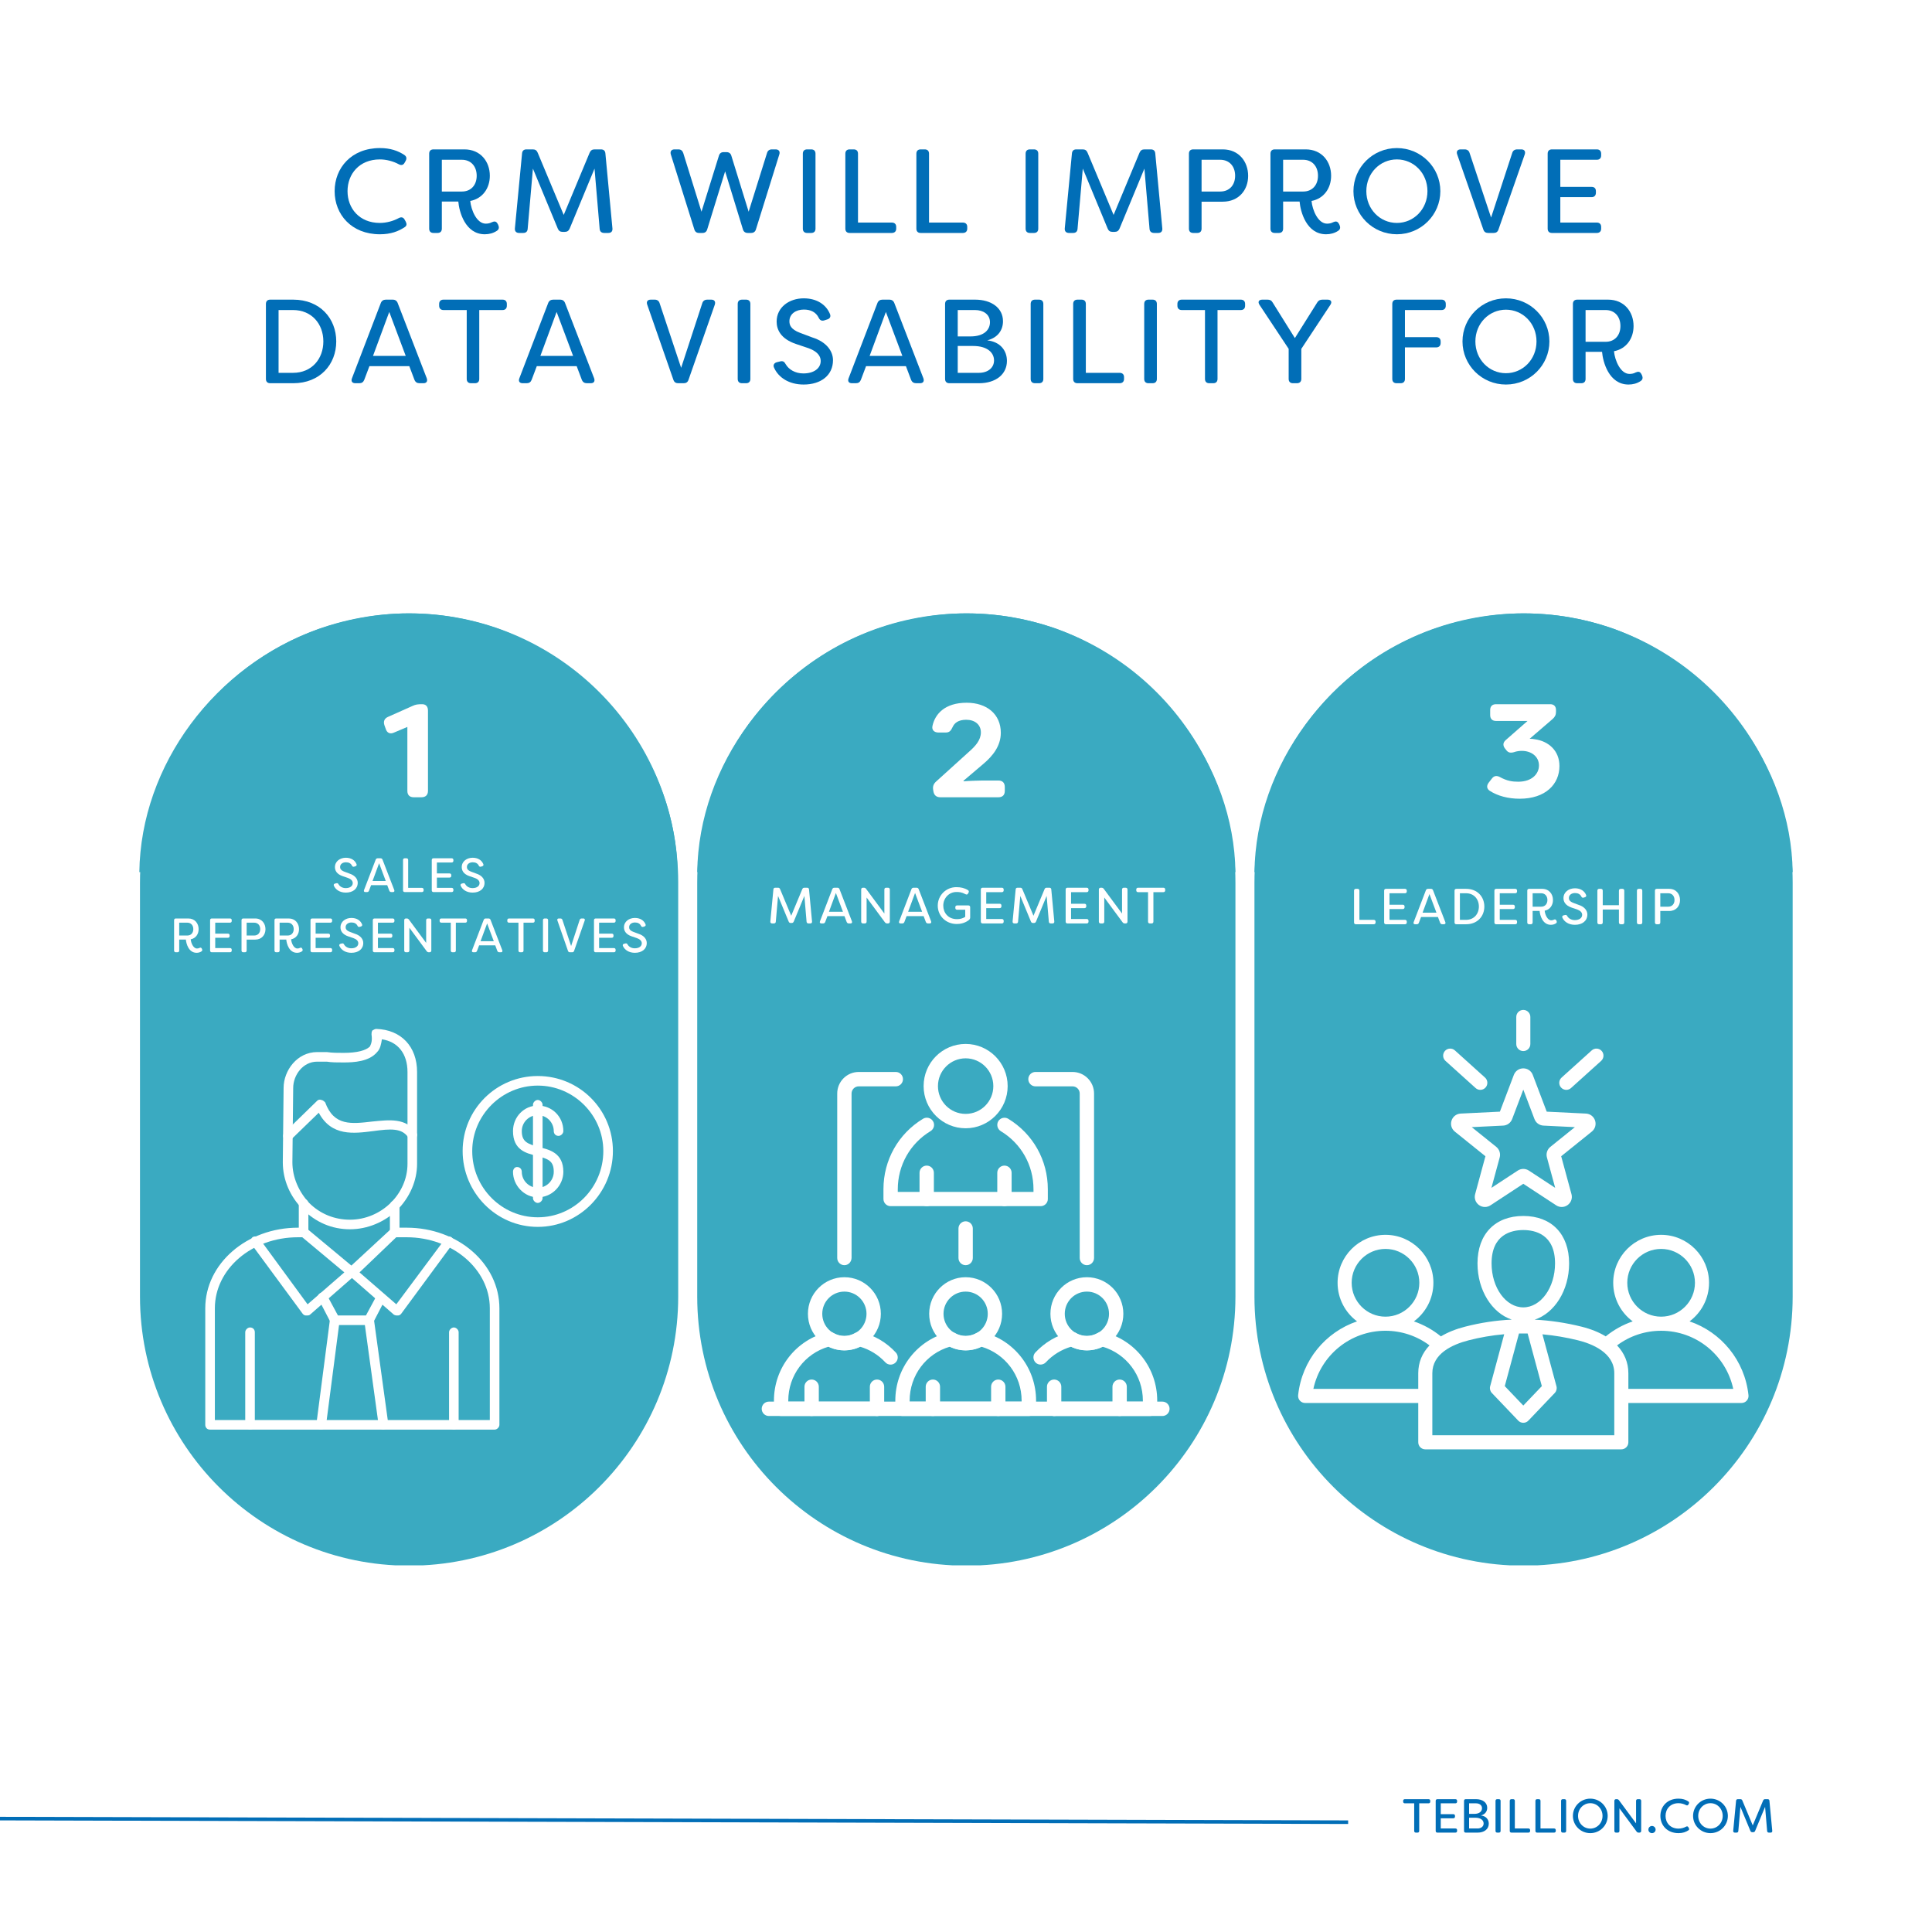 <?xml version="1.0" encoding="UTF-8"?>
<svg xmlns="http://www.w3.org/2000/svg" xmlns:xlink="http://www.w3.org/1999/xlink" width="1080" zoomAndPan="magnify" viewBox="0 0 810 810" height="1080" preserveAspectRatio="xMidYMid meet" version="1.0">
  <defs>
    <g></g>
    <clipPath id="0d94fc7ee2">
      <path d="M 58.691 257.164 L 284.34 257.164 L 284.34 656.984 L 58.691 656.984 Z M 58.691 257.164 " clip-rule="nonzero"></path>
    </clipPath>
    <clipPath id="22d78ce7ea">
      <path d="M 284.34 543.598 C 284.34 605.91 233.828 656.422 171.516 656.422 C 109.207 656.422 58.691 605.91 58.691 543.598 L 58.691 369.988 C 58.691 307.676 109.207 257.164 171.516 257.164 C 233.828 257.164 284.34 307.676 284.34 369.988 L 284.34 543.598 " clip-rule="nonzero"></path>
    </clipPath>
    <clipPath id="bf542eeaf6">
      <path d="M 292.312 257.164 L 517.961 257.164 L 517.961 656.984 L 292.312 656.984 Z M 292.312 257.164 " clip-rule="nonzero"></path>
    </clipPath>
    <clipPath id="606ed055c0">
      <path d="M 517.961 543.598 C 517.961 605.91 467.449 656.422 405.137 656.422 C 342.824 656.422 292.312 605.91 292.312 543.598 L 292.312 369.988 C 292.312 307.676 342.824 257.164 405.137 257.164 C 467.449 257.164 517.961 307.676 517.961 369.988 L 517.961 543.598 " clip-rule="nonzero"></path>
    </clipPath>
    <clipPath id="a4a8b8fd27">
      <path d="M 525.934 257.164 L 751.582 257.164 L 751.582 656.984 L 525.934 656.984 Z M 525.934 257.164 " clip-rule="nonzero"></path>
    </clipPath>
    <clipPath id="3392c14491">
      <path d="M 751.582 543.598 C 751.582 605.91 701.066 656.422 638.758 656.422 C 576.445 656.422 525.934 605.91 525.934 543.598 L 525.934 369.988 C 525.934 307.676 576.445 257.164 638.758 257.164 C 701.066 257.164 751.582 307.676 751.582 369.988 L 751.582 543.598 " clip-rule="nonzero"></path>
    </clipPath>
    <clipPath id="1e4ea0c689">
      <path d="M 58.418 257.168 L 284.066 257.168 L 284.066 365.652 L 58.418 365.652 Z M 58.418 257.168 " clip-rule="nonzero"></path>
    </clipPath>
    <clipPath id="ae86504d53">
      <path d="M 133.672 263.684 C 145.203 259.746 158.395 257.168 171.301 257.168 C 184.211 257.168 196.633 259.379 208.078 263.312 C 208.32 263.438 208.566 263.438 208.809 263.559 C 251.793 279.297 283.457 320.848 284.066 365.652 L 58.418 365.652 C 59.023 320.602 90.199 279.051 133.672 263.684 " clip-rule="nonzero"></path>
    </clipPath>
    <clipPath id="07fa4257b8">
      <path d="M 292.316 257.168 L 517.965 257.168 L 517.965 365.652 L 292.316 365.652 Z M 292.316 257.168 " clip-rule="nonzero"></path>
    </clipPath>
    <clipPath id="6fc82e3113">
      <path d="M 367.57 263.684 C 379.102 259.746 392.293 257.168 405.199 257.168 C 418.109 257.168 430.531 259.379 441.977 263.312 C 442.219 263.438 442.465 263.438 442.707 263.559 C 485.691 279.297 517.355 320.848 517.965 365.652 L 292.316 365.652 C 292.922 320.602 324.098 279.051 367.57 263.684 " clip-rule="nonzero"></path>
    </clipPath>
    <clipPath id="02a6418409">
      <path d="M 525.934 257.168 L 751.582 257.168 L 751.582 365.652 L 525.934 365.652 Z M 525.934 257.168 " clip-rule="nonzero"></path>
    </clipPath>
    <clipPath id="668badb055">
      <path d="M 601.191 263.684 C 612.723 259.746 625.914 257.168 638.82 257.168 C 651.727 257.168 664.148 259.379 675.598 263.312 C 675.84 263.438 676.082 263.438 676.328 263.559 C 719.312 279.297 750.977 320.848 751.582 365.652 L 525.934 365.652 C 526.543 320.602 557.719 279.051 601.191 263.684 " clip-rule="nonzero"></path>
    </clipPath>
    <clipPath id="b2488a7049">
      <path d="M 118 431.379 L 175 431.379 L 175 516 L 118 516 Z M 118 431.379 " clip-rule="nonzero"></path>
    </clipPath>
    <clipPath id="42a467b558">
      <path d="M 86.012 514 L 210 514 L 210 599.379 L 86.012 599.379 Z M 86.012 514 " clip-rule="nonzero"></path>
    </clipPath>
    <clipPath id="d388872903">
      <path d="M 152 551 L 163 551 L 163 599.379 L 152 599.379 Z M 152 551 " clip-rule="nonzero"></path>
    </clipPath>
    <clipPath id="4c08d1e713">
      <path d="M 132 551 L 143 551 L 143 599.379 L 132 599.379 Z M 132 551 " clip-rule="nonzero"></path>
    </clipPath>
    <clipPath id="9d6d4224bd">
      <path d="M 102 556 L 107 556 L 107 599.379 L 102 599.379 Z M 102 556 " clip-rule="nonzero"></path>
    </clipPath>
    <clipPath id="5faf913ccc">
      <path d="M 188 556 L 193 556 L 193 599.379 L 188 599.379 Z M 188 556 " clip-rule="nonzero"></path>
    </clipPath>
    <clipPath id="cc04601e70">
      <path d="M 375 558 L 435 558 L 435 593.672 L 375 593.672 Z M 375 558 " clip-rule="nonzero"></path>
    </clipPath>
    <clipPath id="88f7ca9da3">
      <path d="M 388 578 L 395 578 L 395 593.672 L 388 593.672 Z M 388 578 " clip-rule="nonzero"></path>
    </clipPath>
    <clipPath id="54f2825aed">
      <path d="M 415 578 L 422 578 L 422 593.672 L 415 593.672 Z M 415 578 " clip-rule="nonzero"></path>
    </clipPath>
    <clipPath id="84735b26c5">
      <path d="M 433 558 L 486 558 L 486 593.672 L 433 593.672 Z M 433 558 " clip-rule="nonzero"></path>
    </clipPath>
    <clipPath id="eebb57b6d6">
      <path d="M 438 578 L 445 578 L 445 593.672 L 438 593.672 Z M 438 578 " clip-rule="nonzero"></path>
    </clipPath>
    <clipPath id="0bd0164309">
      <path d="M 466 578 L 473 578 L 473 593.672 L 466 593.672 Z M 466 578 " clip-rule="nonzero"></path>
    </clipPath>
    <clipPath id="f65808c8c8">
      <path d="M 324 558 L 377 558 L 377 593.672 L 324 593.672 Z M 324 558 " clip-rule="nonzero"></path>
    </clipPath>
    <clipPath id="ab653627f5">
      <path d="M 364 578 L 371 578 L 371 593.672 L 364 593.672 Z M 364 578 " clip-rule="nonzero"></path>
    </clipPath>
    <clipPath id="06c33bc15a">
      <path d="M 337 578 L 344 578 L 344 593.672 L 337 593.672 Z M 337 578 " clip-rule="nonzero"></path>
    </clipPath>
    <clipPath id="ff04a6eedc">
      <path d="M 387 437.672 L 423 437.672 L 423 474 L 387 474 Z M 387 437.672 " clip-rule="nonzero"></path>
    </clipPath>
    <clipPath id="f39fce5397">
      <path d="M 319.348 587 L 490.348 587 L 490.348 593.672 L 319.348 593.672 Z M 319.348 587 " clip-rule="nonzero"></path>
    </clipPath>
    <clipPath id="15c4c0e5c7">
      <path d="M 544.152 423.297 L 733.152 423.297 L 733.152 607.797 L 544.152 607.797 Z M 544.152 423.297 " clip-rule="nonzero"></path>
    </clipPath>
  </defs>
  <rect x="-81" width="972" fill="#ffffff" y="-81" height="972" fill-opacity="1"></rect>
  <rect x="-81" width="972" fill="#ffffff" y="-81" height="972" fill-opacity="1"></rect>
  <rect x="-81" width="972" fill="#ffffff" y="-81" height="972" fill-opacity="1"></rect>
  <g clip-path="url(#0d94fc7ee2)">
    <g clip-path="url(#22d78ce7ea)">
      <path fill="#3aaac1" d="M 284.34 257.164 L 284.34 656.281 L 58.691 656.281 L 58.691 257.164 Z M 284.34 257.164 " fill-opacity="1" fill-rule="nonzero"></path>
    </g>
  </g>
  <g clip-path="url(#bf542eeaf6)">
    <g clip-path="url(#606ed055c0)">
      <path fill="#3aaac1" d="M 517.961 257.164 L 517.961 656.281 L 292.312 656.281 L 292.312 257.164 Z M 517.961 257.164 " fill-opacity="1" fill-rule="nonzero"></path>
    </g>
  </g>
  <g clip-path="url(#a4a8b8fd27)">
    <g clip-path="url(#3392c14491)">
      <path fill="#3aaac1" d="M 751.582 257.164 L 751.582 656.281 L 525.934 656.281 L 525.934 257.164 Z M 751.582 257.164 " fill-opacity="1" fill-rule="nonzero"></path>
    </g>
  </g>
  <g clip-path="url(#1e4ea0c689)">
    <g clip-path="url(#ae86504d53)">
      <path fill="#3aaac1" d="M 58.418 257.168 L 284.066 257.168 L 284.066 365.652 L 58.418 365.652 Z M 58.418 257.168 " fill-opacity="1" fill-rule="nonzero"></path>
    </g>
  </g>
  <g clip-path="url(#07fa4257b8)">
    <g clip-path="url(#6fc82e3113)">
      <path fill="#3aaac1" d="M 292.316 257.168 L 517.965 257.168 L 517.965 365.652 L 292.316 365.652 Z M 292.316 257.168 " fill-opacity="1" fill-rule="nonzero"></path>
    </g>
  </g>
  <g clip-path="url(#02a6418409)">
    <g clip-path="url(#668badb055)">
      <path fill="#3aaac1" d="M 525.934 257.168 L 751.582 257.168 L 751.582 365.652 L 525.934 365.652 Z M 525.934 257.168 " fill-opacity="1" fill-rule="nonzero"></path>
    </g>
  </g>
  <path stroke-linecap="butt" transform="matrix(0.75, 0.002, -0.002, 0.75, -97.959, 761.445)" fill="none" stroke-linejoin="miter" d="M -0 1.001 L 884.236 1.001 " stroke="#016eb7" stroke-width="2" stroke-opacity="1" stroke-miterlimit="4"></path>
  <path fill="#ffffff" d="M 225.465 514.375 C 208.039 514.375 193.965 499.984 193.965 482.582 C 193.965 465.18 208.039 451.125 225.465 451.125 C 242.891 451.125 256.965 465.18 256.965 482.582 C 256.965 499.984 242.891 514.375 225.465 514.375 Z M 225.465 455.141 C 210.387 455.141 197.984 467.523 197.984 482.582 C 197.984 497.977 210.387 510.359 225.465 510.359 C 240.543 510.359 252.945 497.977 252.945 482.582 C 252.945 467.523 240.543 455.141 225.465 455.141 Z M 225.465 455.141 " fill-opacity="1" fill-rule="evenodd"></path>
  <path fill="#ffffff" d="M 225.465 501.992 C 219.77 501.992 215.078 496.973 215.078 491.285 C 215.078 490.281 215.746 489.277 216.754 489.277 C 218.094 489.277 218.762 490.281 218.762 491.285 C 218.762 494.965 221.777 497.977 225.465 497.977 C 229.152 497.977 232.168 494.965 232.168 491.285 C 232.168 486.602 229.82 485.93 225.129 484.59 C 220.773 483.586 215.078 482.25 215.078 474.219 C 215.078 468.191 219.77 463.508 225.465 463.508 C 231.496 463.508 236.188 468.191 236.188 474.219 C 236.188 475.223 235.184 476.227 234.176 476.227 C 232.836 476.227 232.168 475.223 232.168 474.219 C 232.168 470.535 229.152 467.523 225.465 467.523 C 221.777 467.523 218.762 470.535 218.762 474.219 C 218.762 478.902 221.445 479.57 225.801 480.91 C 230.156 481.914 236.188 483.254 236.188 491.285 C 236.188 496.973 231.496 501.992 225.465 501.992 Z M 225.465 501.992 " fill-opacity="1" fill-rule="evenodd"></path>
  <path fill="#ffffff" d="M 225.465 504.336 C 224.461 504.336 223.453 503.332 223.453 502.328 L 223.453 463.172 C 223.453 462.168 224.461 461.164 225.465 461.164 C 226.469 461.164 227.477 462.168 227.477 463.172 L 227.477 502.328 C 227.477 503.332 226.469 504.336 225.465 504.336 Z M 225.465 504.336 " fill-opacity="1" fill-rule="evenodd"></path>
  <path fill="#ffffff" d="M 127.277 518.727 C 126.273 518.727 125.27 517.723 125.27 516.719 L 125.27 504.672 C 125.27 503.668 126.273 502.664 127.277 502.664 C 128.617 502.664 129.289 503.668 129.289 504.672 L 129.289 516.719 C 129.289 517.723 128.285 518.727 127.277 518.727 Z M 127.277 518.727 " fill-opacity="1" fill-rule="evenodd"></path>
  <path fill="#ffffff" d="M 165.48 518.727 C 164.477 518.727 163.469 517.723 163.469 516.719 L 163.469 505.34 C 163.469 504.336 164.477 503.332 165.48 503.332 C 166.82 503.332 167.492 504.336 167.492 505.34 L 167.492 516.719 C 167.492 517.723 166.82 518.727 165.48 518.727 Z M 165.48 518.727 " fill-opacity="1" fill-rule="evenodd"></path>
  <g clip-path="url(#b2488a7049)">
    <path fill="#ffffff" d="M 146.715 515.379 C 139.008 515.379 132.305 512.367 126.941 507.016 C 121.582 501.66 118.566 494.633 118.566 487.27 L 118.902 456.145 C 118.902 448.781 124.598 441.086 132.977 441.086 C 132.977 441.086 132.977 441.086 133.309 441.086 C 134.316 441.086 135.656 441.086 136.996 441.086 C 139.344 441.422 141.688 441.422 144.035 441.422 C 149.73 441.422 153.418 440.418 155.094 438.742 C 155.762 437.406 156.098 436.066 155.762 433.723 C 155.762 433.055 155.762 432.719 156.098 432.051 C 156.77 431.715 157.102 431.379 157.773 431.379 C 168.16 431.715 174.863 438.742 174.863 449.453 L 174.863 487.938 C 174.863 494.965 171.848 501.992 166.484 507.348 C 161.125 512.367 154.086 515.379 146.715 515.379 Z M 132.977 445.102 C 126.941 445.102 122.922 450.789 122.922 456.145 L 122.586 487.27 C 122.586 493.629 125.27 499.652 129.625 504.336 C 134.316 509.023 140.348 511.363 146.715 511.363 C 159.785 511.363 170.844 500.656 170.844 487.938 L 170.844 449.453 C 170.844 441.754 166.82 436.734 160.117 435.73 C 159.785 437.738 159.449 439.746 158.109 441.086 C 154.758 445.102 148.391 445.438 144.035 445.438 C 141.352 445.438 139.008 445.438 136.996 445.102 C 135.656 445.102 134.316 445.102 132.977 445.102 Z M 132.977 445.102 " fill-opacity="1" fill-rule="evenodd"></path>
  </g>
  <path fill="#ffffff" d="M 120.91 478.234 C 120.242 478.234 119.57 478.234 119.234 477.562 C 118.566 476.895 118.566 475.555 119.234 474.887 L 132.977 461.5 C 133.309 461.164 133.98 460.832 134.652 461.164 C 135.32 461.164 135.992 461.836 136.328 462.168 C 140.012 472.211 147.383 471.207 156.098 470.203 C 163.137 469.531 170.172 468.527 174.527 474.887 C 175.199 475.555 174.863 476.895 173.859 477.562 C 172.852 478.234 171.848 477.898 171.176 476.895 C 168.496 472.879 163.805 473.215 156.434 474.219 C 148.391 475.223 139.008 476.559 133.645 466.52 L 122.25 477.562 C 121.918 478.234 121.246 478.234 120.91 478.234 Z M 120.91 478.234 " fill-opacity="1" fill-rule="evenodd"></path>
  <g clip-path="url(#42a467b558)">
    <path fill="#ffffff" d="M 207.367 599.379 L 88.07 599.379 C 86.73 599.379 86.059 598.375 86.059 597.371 L 86.059 548.512 C 86.059 529.77 103.484 514.711 124.934 514.711 L 127.277 514.711 C 128.285 514.711 129.289 515.379 129.289 516.719 C 129.289 517.723 128.285 518.727 127.277 518.727 L 124.934 518.727 C 105.496 518.727 90.082 532.113 90.082 548.512 L 90.082 595.363 L 205.359 595.363 L 205.359 548.512 C 205.359 532.113 189.609 518.727 170.508 518.727 L 165.48 518.727 C 164.477 518.727 163.469 517.723 163.469 516.719 C 163.469 515.379 164.477 514.711 165.48 514.711 L 170.508 514.711 C 191.953 514.711 209.379 529.77 209.379 548.512 L 209.379 597.371 C 209.379 598.375 208.375 599.379 207.367 599.379 Z M 207.367 599.379 " fill-opacity="1" fill-rule="evenodd"></path>
  </g>
  <path fill="#ffffff" d="M 128.617 551.523 C 128.617 551.523 128.285 551.523 128.285 551.523 C 127.613 551.523 127.277 551.188 126.941 550.855 L 105.496 521.738 C 104.824 520.734 105.16 519.395 105.832 518.727 C 106.836 518.059 108.176 518.391 108.848 519.395 L 128.953 546.84 L 144.367 533.453 L 125.938 518.059 C 125.27 517.387 124.934 516.051 125.602 515.379 C 126.609 514.375 127.613 514.375 128.617 515.047 L 148.727 531.777 C 149.395 532.113 149.73 532.781 149.73 533.453 C 149.73 534.121 149.395 534.457 148.727 534.789 L 129.961 551.188 C 129.625 551.523 128.953 551.523 128.617 551.523 Z M 128.617 551.523 " fill-opacity="1" fill-rule="evenodd"></path>
  <path fill="#ffffff" d="M 166.484 551.523 C 166.152 551.523 165.816 551.523 165.145 551.188 L 146.379 534.789 C 145.711 534.457 145.711 534.121 145.711 533.453 C 145.711 532.781 145.711 532.449 146.043 531.777 L 164.141 515.047 C 165.145 514.375 166.152 514.375 167.156 515.379 C 167.828 516.051 167.828 517.387 166.82 518.059 L 150.734 533.453 L 166.152 546.84 L 186.594 519.395 C 187.262 518.391 188.27 518.059 189.273 518.727 C 190.277 519.395 190.277 520.734 189.609 521.738 L 168.16 550.855 C 167.828 551.188 167.492 551.523 166.82 551.523 C 166.82 551.523 166.82 551.523 166.484 551.523 Z M 166.484 551.523 " fill-opacity="1" fill-rule="evenodd"></path>
  <path fill="#ffffff" d="M 147.719 555.539 L 140.348 555.539 C 139.676 555.539 139.008 555.207 138.672 554.535 L 133.645 544.832 C 132.977 543.828 133.309 542.488 134.316 542.152 C 135.32 541.484 136.66 541.82 136.996 542.824 L 141.688 551.523 L 153.418 551.523 L 158.109 542.824 L 161.461 544.832 L 156.434 554.535 C 156.098 555.207 155.426 555.539 154.758 555.539 Z M 147.719 555.539 " fill-opacity="1" fill-rule="evenodd"></path>
  <g clip-path="url(#d388872903)">
    <path fill="#ffffff" d="M 160.789 599.379 C 159.785 599.379 158.777 598.711 158.777 597.707 L 152.746 553.867 C 152.746 552.863 153.418 551.859 154.422 551.523 C 155.762 551.523 156.77 552.191 156.77 553.195 L 162.801 597.039 C 162.801 598.043 162.129 599.047 160.789 599.379 Z M 160.789 599.379 " fill-opacity="1" fill-rule="evenodd"></path>
  </g>
  <g clip-path="url(#4c08d1e713)">
    <path fill="#ffffff" d="M 134.652 599.379 C 134.316 599.379 134.316 599.379 134.316 599.379 C 132.977 599.047 132.305 598.043 132.641 597.039 L 138.336 553.195 C 138.672 552.191 139.676 551.523 140.684 551.523 C 141.688 551.859 142.691 552.863 142.359 553.867 L 136.66 597.707 C 136.328 598.711 135.656 599.379 134.652 599.379 Z M 134.652 599.379 " fill-opacity="1" fill-rule="evenodd"></path>
  </g>
  <g clip-path="url(#9d6d4224bd)">
    <path fill="#ffffff" d="M 104.824 599.379 C 103.82 599.379 102.816 598.375 102.816 597.371 L 102.816 558.551 C 102.816 557.547 103.82 556.543 104.824 556.543 C 106.168 556.543 106.836 557.547 106.836 558.551 L 106.836 597.371 C 106.836 598.375 106.168 599.379 104.824 599.379 Z M 104.824 599.379 " fill-opacity="1" fill-rule="evenodd"></path>
  </g>
  <g clip-path="url(#5faf913ccc)">
    <path fill="#ffffff" d="M 190.277 599.379 C 189.273 599.379 188.27 598.375 188.27 597.371 L 188.27 558.551 C 188.27 557.547 189.273 556.543 190.277 556.543 C 191.285 556.543 192.289 557.547 192.289 558.551 L 192.289 597.371 C 192.289 598.375 191.285 599.379 190.277 599.379 Z M 190.277 599.379 " fill-opacity="1" fill-rule="evenodd"></path>
  </g>
  <path fill="#ffffff" d="M 404.848 566.16 C 396.402 566.16 389.562 559.297 389.562 550.82 C 389.562 542.344 396.402 535.48 404.848 535.48 C 413.293 535.48 420.133 542.344 420.133 550.82 C 420.133 559.297 413.293 566.16 404.848 566.16 Z M 404.848 541.512 C 399.719 541.512 395.574 545.672 395.574 550.82 C 395.574 555.969 399.719 560.129 404.848 560.129 C 409.977 560.129 414.125 555.969 414.125 550.82 C 414.125 545.672 409.977 541.512 404.848 541.512 Z M 404.848 541.512 " fill-opacity="1" fill-rule="nonzero"></path>
  <g clip-path="url(#cc04601e70)">
    <path fill="#ffffff" d="M 431.328 593.664 L 378.367 593.664 C 376.711 593.664 375.363 592.312 375.363 590.648 L 375.363 587.219 C 375.363 573.492 384.641 561.688 397.957 558.465 C 398.734 558.254 399.512 558.41 400.184 558.777 C 403.137 560.543 406.559 560.543 409.562 558.777 C 410.238 558.359 411.016 558.254 411.793 558.465 C 425.109 561.688 434.383 573.492 434.383 587.219 L 434.383 590.648 C 434.332 592.312 432.984 593.664 431.328 593.664 Z M 381.375 587.633 L 428.32 587.633 L 428.32 587.219 C 428.32 576.664 421.43 567.562 411.43 564.598 C 407.285 566.629 402.414 566.629 398.266 564.598 C 388.266 567.512 381.375 576.664 381.375 587.219 Z M 381.375 587.633 " fill-opacity="1" fill-rule="nonzero"></path>
  </g>
  <g clip-path="url(#88f7ca9da3)">
    <path fill="#ffffff" d="M 391.117 593.664 C 389.457 593.664 388.109 592.312 388.109 590.648 L 388.109 581.395 C 388.109 579.73 389.457 578.379 391.117 578.379 C 392.773 578.379 394.121 579.73 394.121 581.395 L 394.121 590.648 C 394.121 592.312 392.773 593.664 391.117 593.664 Z M 391.117 593.664 " fill-opacity="1" fill-rule="nonzero"></path>
  </g>
  <g clip-path="url(#54f2825aed)">
    <path fill="#ffffff" d="M 418.527 593.664 C 416.871 593.664 415.523 592.312 415.523 590.648 L 415.523 581.395 C 415.523 579.73 416.871 578.379 418.527 578.379 C 420.188 578.379 421.535 579.73 421.535 581.395 L 421.535 590.648 C 421.535 592.312 420.188 593.664 418.527 593.664 Z M 418.527 593.664 " fill-opacity="1" fill-rule="nonzero"></path>
  </g>
  <path fill="#ffffff" d="M 455.684 566.16 C 447.234 566.16 440.395 559.297 440.395 550.82 C 440.395 542.344 447.234 535.48 455.684 535.48 C 464.129 535.48 470.969 542.344 470.969 550.82 C 470.969 559.297 464.129 566.16 455.684 566.16 Z M 455.684 541.512 C 450.551 541.512 446.406 545.672 446.406 550.82 C 446.406 555.969 450.551 560.129 455.684 560.129 C 460.812 560.129 464.957 555.969 464.957 550.82 C 464.957 545.672 460.812 541.512 455.684 541.512 Z M 455.684 541.512 " fill-opacity="1" fill-rule="nonzero"></path>
  <g clip-path="url(#84735b26c5)">
    <path fill="#ffffff" d="M 482.16 593.664 L 441.949 593.664 C 440.293 593.664 438.945 592.312 438.945 590.648 C 438.945 588.984 440.293 587.633 441.949 587.633 L 479.156 587.633 L 479.156 587.219 C 479.156 576.664 472.262 567.562 462.262 564.598 C 458.117 566.629 453.246 566.629 449.102 564.598 C 445.059 565.797 441.379 568.031 438.477 571.152 C 437.34 572.348 435.422 572.449 434.23 571.309 C 433.039 570.164 432.934 568.238 434.074 567.043 C 438.062 562.781 443.09 559.816 448.738 558.465 C 449.516 558.254 450.293 558.41 450.965 558.777 C 453.922 560.543 457.34 560.543 460.344 558.777 C 461.02 558.359 461.797 558.254 462.574 558.465 C 475.891 561.688 485.168 573.492 485.168 587.219 L 485.168 590.648 C 485.168 592.312 483.82 593.664 482.16 593.664 Z M 482.16 593.664 " fill-opacity="1" fill-rule="nonzero"></path>
  </g>
  <g clip-path="url(#eebb57b6d6)">
    <path fill="#ffffff" d="M 441.949 593.664 C 440.293 593.664 438.945 592.312 438.945 590.648 L 438.945 581.395 C 438.945 579.73 440.293 578.379 441.949 578.379 C 443.609 578.379 444.957 579.73 444.957 581.395 L 444.957 590.648 C 444.957 592.312 443.66 593.664 441.949 593.664 Z M 441.949 593.664 " fill-opacity="1" fill-rule="nonzero"></path>
  </g>
  <g clip-path="url(#0bd0164309)">
    <path fill="#ffffff" d="M 469.414 593.664 C 467.754 593.664 466.406 592.312 466.406 590.648 L 466.406 581.395 C 466.406 579.73 467.754 578.379 469.414 578.379 C 471.07 578.379 472.418 579.73 472.418 581.395 L 472.418 590.648 C 472.418 592.312 471.07 593.664 469.414 593.664 Z M 469.414 593.664 " fill-opacity="1" fill-rule="nonzero"></path>
  </g>
  <path fill="#ffffff" d="M 354.016 566.16 C 345.566 566.16 338.727 559.297 338.727 550.82 C 338.727 542.344 345.566 535.48 354.016 535.48 C 362.461 535.48 369.301 542.344 369.301 550.82 C 369.301 559.297 362.41 566.16 354.016 566.16 Z M 354.016 541.512 C 348.883 541.512 344.738 545.672 344.738 550.82 C 344.738 555.969 348.883 560.129 354.016 560.129 C 359.145 560.129 363.289 555.969 363.289 550.82 C 363.289 545.672 359.094 541.512 354.016 541.512 Z M 354.016 541.512 " fill-opacity="1" fill-rule="nonzero"></path>
  <g clip-path="url(#f65808c8c8)">
    <path fill="#ffffff" d="M 367.695 593.664 L 327.484 593.664 C 325.824 593.664 324.477 592.312 324.477 590.648 L 324.477 587.219 C 324.477 573.492 333.754 561.688 347.07 558.465 C 347.848 558.254 348.625 558.41 349.301 558.777 C 352.254 560.543 355.672 560.543 358.68 558.777 C 359.352 558.359 360.129 558.254 360.906 558.465 C 366.555 559.816 371.633 562.781 375.57 567.043 C 376.711 568.238 376.66 570.164 375.414 571.309 C 374.223 572.449 372.305 572.398 371.168 571.152 C 368.266 568.031 364.637 565.797 360.543 564.598 C 356.398 566.629 351.527 566.629 347.383 564.598 C 337.379 567.512 330.488 576.664 330.488 587.219 L 330.488 587.633 L 367.695 587.633 C 369.352 587.633 370.699 588.984 370.699 590.648 C 370.699 592.312 369.352 593.664 367.695 593.664 Z M 367.695 593.664 " fill-opacity="1" fill-rule="nonzero"></path>
  </g>
  <g clip-path="url(#ab653627f5)">
    <path fill="#ffffff" d="M 367.695 593.664 C 366.035 593.664 364.688 592.312 364.688 590.648 L 364.688 581.395 C 364.688 579.73 366.035 578.379 367.695 578.379 C 369.352 578.379 370.699 579.73 370.699 581.395 L 370.699 590.648 C 370.699 592.312 369.352 593.664 367.695 593.664 Z M 367.695 593.664 " fill-opacity="1" fill-rule="nonzero"></path>
  </g>
  <g clip-path="url(#06c33bc15a)">
    <path fill="#ffffff" d="M 340.281 593.664 C 338.625 593.664 337.277 592.312 337.277 590.648 L 337.277 581.395 C 337.277 579.73 338.625 578.379 340.281 578.379 C 341.941 578.379 343.289 579.73 343.289 581.395 L 343.289 590.648 C 343.289 592.312 341.941 593.664 340.281 593.664 Z M 340.281 593.664 " fill-opacity="1" fill-rule="nonzero"></path>
  </g>
  <g clip-path="url(#ff04a6eedc)">
    <path fill="#ffffff" d="M 404.848 473.031 C 395.156 473.031 387.23 465.129 387.23 455.355 C 387.23 445.578 395.105 437.676 404.848 437.676 C 414.539 437.676 422.465 445.578 422.465 455.355 C 422.465 465.129 414.539 473.031 404.848 473.031 Z M 404.848 443.707 C 398.473 443.707 393.242 448.906 393.242 455.355 C 393.242 461.801 398.422 467 404.848 467 C 411.273 467 416.457 461.801 416.457 455.355 C 416.457 448.906 411.223 443.707 404.848 443.707 Z M 404.848 443.707 " fill-opacity="1" fill-rule="nonzero"></path>
  </g>
  <path fill="#ffffff" d="M 388.523 505.688 C 386.867 505.688 385.52 504.336 385.52 502.672 L 385.52 491.699 C 385.52 490.035 386.867 488.684 388.523 488.684 C 390.184 488.684 391.531 490.035 391.531 491.699 L 391.531 502.672 C 391.531 504.336 390.234 505.688 388.523 505.688 Z M 388.523 505.688 " fill-opacity="1" fill-rule="nonzero"></path>
  <path fill="#ffffff" d="M 421.117 505.688 C 419.461 505.688 418.113 504.336 418.113 502.672 L 418.113 491.699 C 418.113 490.035 419.461 488.684 421.117 488.684 C 422.777 488.684 424.125 490.035 424.125 491.699 L 424.125 502.672 C 424.125 504.336 422.777 505.688 421.117 505.688 Z M 421.117 505.688 " fill-opacity="1" fill-rule="nonzero"></path>
  <path fill="#ffffff" d="M 436.301 505.688 L 373.395 505.688 C 371.734 505.688 370.391 504.336 370.391 502.672 L 370.391 498.562 C 370.391 486.395 376.605 475.32 387.023 469.027 C 388.422 468.199 390.289 468.613 391.168 470.07 C 392.051 471.473 391.582 473.344 390.133 474.23 C 381.531 479.43 376.398 488.578 376.398 498.617 L 376.398 499.707 L 433.297 499.707 L 433.297 498.617 C 433.297 488.527 428.168 479.43 419.566 474.23 C 418.164 473.344 417.699 471.523 418.527 470.07 C 419.41 468.664 421.223 468.199 422.672 469.027 C 433.09 475.371 439.309 486.395 439.309 498.617 L 439.309 502.723 C 439.309 504.336 437.961 505.688 436.301 505.688 Z M 436.301 505.688 " fill-opacity="1" fill-rule="nonzero"></path>
  <path fill="#ffffff" d="M 354.016 530.438 C 352.355 530.438 351.008 529.086 351.008 527.422 L 351.008 458.473 C 351.008 453.48 355.051 449.426 360.023 449.426 L 375.57 449.426 C 377.23 449.426 378.578 450.777 378.578 452.441 C 378.578 454.105 377.23 455.457 375.57 455.457 L 360.023 455.457 C 358.367 455.457 357.02 456.809 357.02 458.473 L 357.02 527.422 C 356.969 529.086 355.672 530.438 354.016 530.438 Z M 354.016 530.438 " fill-opacity="1" fill-rule="nonzero"></path>
  <path fill="#ffffff" d="M 404.848 530.438 C 403.191 530.438 401.844 529.086 401.844 527.422 L 401.844 515.047 C 401.844 513.383 403.191 512.031 404.848 512.031 C 406.508 512.031 407.855 513.383 407.855 515.047 L 407.855 527.422 C 407.855 529.086 406.508 530.438 404.848 530.438 Z M 404.848 530.438 " fill-opacity="1" fill-rule="nonzero"></path>
  <path fill="#ffffff" d="M 455.684 530.438 C 454.023 530.438 452.676 529.086 452.676 527.422 L 452.676 458.473 C 452.676 456.809 451.328 455.457 449.672 455.457 L 434.125 455.457 C 432.469 455.457 431.121 454.105 431.121 452.441 C 431.121 450.777 432.469 449.426 434.125 449.426 L 449.672 449.426 C 454.645 449.426 458.688 453.48 458.688 458.473 L 458.688 527.422 C 458.688 529.086 457.34 530.438 455.684 530.438 Z M 455.684 530.438 " fill-opacity="1" fill-rule="nonzero"></path>
  <g clip-path="url(#f39fce5397)">
    <path fill="#ffffff" d="M 487.344 593.664 L 322.355 593.664 C 320.695 593.664 319.348 592.312 319.348 590.648 C 319.348 588.984 320.695 587.633 322.355 587.633 L 487.344 587.633 C 489 587.633 490.348 588.984 490.348 590.648 C 490.348 592.312 489 593.664 487.344 593.664 Z M 487.344 593.664 " fill-opacity="1" fill-rule="nonzero"></path>
  </g>
  <g clip-path="url(#15c4c0e5c7)">
    <path fill="#ffffff" d="M 733.062 584.941 C 731.5 570.316 721.59 558.492 708.359 553.988 C 713.305 550.32 716.52 544.438 716.52 537.816 C 716.52 526.73 707.508 517.707 696.434 517.707 C 685.355 517.707 676.348 526.73 676.348 537.816 C 676.348 544.445 679.566 550.332 684.52 553.996 C 680.434 555.395 676.609 557.516 673.211 560.281 C 670.391 558.562 666.984 557.188 663.047 556.207 C 656.488 554.578 649.938 553.602 643.426 553.27 C 651.715 550.574 657.859 541.023 657.859 529.688 C 657.859 517.418 650.5 509.797 638.652 509.797 C 626.809 509.797 619.449 517.418 619.449 529.688 C 619.449 540.996 625.562 550.527 633.824 553.25 C 627.23 553.562 620.691 554.551 614.238 556.215 C 610.297 557.227 606.906 558.602 604.105 560.289 C 600.707 557.52 596.879 555.395 592.789 553.996 C 597.742 550.328 600.961 544.441 600.961 537.816 C 600.961 526.73 591.953 517.707 580.875 517.707 C 569.801 517.707 560.789 526.73 560.789 537.816 C 560.789 544.438 564.004 550.32 568.949 553.988 C 555.719 558.492 545.809 570.316 544.246 584.941 C 544.156 585.773 544.426 586.605 544.984 587.23 C 545.543 587.852 546.34 588.207 547.18 588.207 L 594.609 588.207 L 594.609 604.688 C 594.609 606.32 595.93 607.645 597.559 607.645 L 679.746 607.645 C 681.375 607.645 682.695 606.32 682.695 604.688 L 682.695 588.207 L 730.129 588.207 C 730.965 588.207 731.766 587.852 732.324 587.23 C 732.883 586.605 733.152 585.773 733.062 584.941 Z M 682.246 537.816 C 682.246 529.988 688.609 523.617 696.434 523.617 C 704.254 523.617 710.617 529.988 710.617 537.816 C 710.617 545.645 704.258 552.016 696.441 552.02 C 696.438 552.02 696.438 552.02 696.434 552.02 C 696.43 552.02 696.43 552.02 696.426 552.02 C 688.605 552.016 682.246 545.645 682.246 537.816 Z M 646.422 581.137 L 638.652 589.281 L 630.883 581.137 L 636.84 559.066 C 638.051 559.043 639.258 559.047 640.469 559.074 Z M 625.348 529.688 C 625.348 517.52 633.684 515.703 638.652 515.703 C 643.621 515.703 651.957 517.52 651.957 529.688 C 651.957 539.852 645.992 548.121 638.652 548.121 C 631.316 548.121 625.348 539.852 625.348 529.688 Z M 566.691 537.816 C 566.691 529.988 573.055 523.617 580.875 523.617 C 588.695 523.617 595.059 529.988 595.059 537.816 C 595.059 545.645 588.699 552.016 580.883 552.02 C 580.879 552.02 580.879 552.02 580.875 552.02 C 580.871 552.02 580.871 552.02 580.867 552.02 C 573.051 552.016 566.691 545.645 566.691 537.816 Z M 550.637 582.301 C 553.672 568.199 566.133 557.93 580.867 557.926 C 580.871 557.926 580.871 557.926 580.875 557.926 C 580.879 557.926 580.879 557.926 580.883 557.926 C 587.582 557.93 594.02 560.086 599.336 564.055 C 596.234 567.293 594.609 571.23 594.609 575.73 L 594.609 582.301 Z M 676.797 601.734 L 600.512 601.734 L 600.512 575.73 C 600.512 567.562 608.773 563.723 615.707 561.938 C 620.637 560.668 625.621 559.82 630.641 559.387 L 624.754 581.203 C 624.484 582.199 624.754 583.266 625.469 584.012 L 636.52 595.598 C 637.078 596.184 637.848 596.512 638.652 596.512 C 639.461 596.512 640.23 596.184 640.789 595.598 L 651.84 584.012 C 652.555 583.266 652.824 582.199 652.555 581.203 L 646.676 559.422 C 651.641 559.863 656.629 560.703 661.625 561.941 C 667.289 563.352 676.797 567.012 676.797 575.73 Z M 682.699 582.301 L 682.699 575.73 C 682.699 571.27 681.047 567.316 677.961 564.062 C 683.277 560.09 689.719 557.93 696.426 557.93 C 696.43 557.93 696.43 557.93 696.434 557.93 C 696.438 557.93 696.438 557.93 696.441 557.93 C 711.176 557.93 723.637 568.199 726.672 582.301 Z M 608.566 469.805 C 608.016 471.5 608.555 473.316 609.945 474.434 L 622.773 484.758 L 618.457 500.66 C 617.988 502.379 618.617 504.168 620.059 505.219 C 620.809 505.762 621.68 506.035 622.555 506.035 C 623.359 506.035 624.168 505.805 624.883 505.336 L 638.652 496.309 L 652.426 505.332 C 653.918 506.312 655.809 506.266 657.25 505.215 C 658.691 504.168 659.32 502.379 658.852 500.66 L 654.535 484.758 L 667.363 474.434 C 668.754 473.316 669.293 471.5 668.742 469.801 C 668.191 468.105 666.688 466.957 664.91 466.871 L 648.469 466.066 L 642.625 450.66 C 641.992 448.992 640.434 447.914 638.652 447.914 C 636.875 447.914 635.316 448.992 634.684 450.66 L 628.84 466.066 L 612.398 466.871 C 610.621 466.957 609.113 468.105 608.566 469.805 Z M 630.207 471.914 C 631.895 471.832 633.371 470.758 633.973 469.176 L 638.652 456.832 L 643.336 469.176 C 643.934 470.758 645.414 471.832 647.102 471.914 L 660.273 472.559 L 649.992 480.832 C 648.676 481.891 648.109 483.629 648.555 485.262 L 652.016 498.004 L 640.98 490.77 C 640.273 490.309 639.465 490.074 638.652 490.074 C 637.844 490.074 637.035 490.309 636.328 490.77 L 625.293 498.004 L 628.754 485.262 C 629.195 483.629 628.633 481.891 627.316 480.832 L 617.035 472.559 Z M 635.703 437.719 L 635.703 426.363 C 635.703 424.734 637.023 423.41 638.652 423.41 C 640.285 423.41 641.605 424.734 641.605 426.363 L 641.605 437.719 C 641.605 439.348 640.285 440.672 638.652 440.672 C 637.023 440.672 635.703 439.348 635.703 437.719 Z M 654.484 455.953 C 653.395 454.742 653.492 452.871 654.703 451.781 L 667.34 440.387 C 668.551 439.297 670.418 439.395 671.508 440.605 C 672.598 441.82 672.5 443.688 671.289 444.781 L 658.652 456.172 C 658.09 456.68 657.383 456.93 656.68 456.93 C 655.871 456.93 655.066 456.602 654.484 455.953 Z M 605.801 440.605 C 606.891 439.395 608.758 439.297 609.969 440.387 L 622.605 451.781 C 623.816 452.871 623.914 454.742 622.824 455.953 C 622.242 456.602 621.438 456.93 620.629 456.93 C 619.926 456.93 619.219 456.68 618.656 456.172 L 606.02 444.781 C 604.809 443.688 604.711 441.82 605.801 440.605 Z M 605.801 440.605 " fill-opacity="1" fill-rule="nonzero"></path>
  </g>
  <g fill="#ffffff" fill-opacity="1">
    <g transform="translate(159.923, 334.256)">
      <g>
        <path d="M 13.543 0 L 16.777 0 C 18.504 0 19.508 -0.949 19.508 -2.676 L 19.508 -36.34 C 19.508 -38.066 18.617 -39.016 17.055 -39.016 C 15.27 -39.016 14.324 -38.902 13.043 -38.289 L 2.785 -33.719 C 1.281 -33.051 0.723 -31.879 1.227 -30.266 L 1.785 -28.703 C 2.285 -27.031 3.566 -26.363 5.184 -27.086 L 10.867 -29.484 L 10.867 -2.676 C 10.867 -0.949 11.816 0 13.543 0 Z M 13.543 0 "></path>
      </g>
    </g>
  </g>
  <g fill="#ffffff" fill-opacity="1">
    <g transform="translate(388.439, 334.256)">
      <g>
        <path d="M 5.797 0 L 30.152 0 C 31.879 0 32.828 -0.949 32.828 -2.676 L 32.828 -4.293 C 32.828 -6.02 31.879 -7.023 30.152 -7.023 L 23.633 -7.023 C 23.188 -7.023 17.723 -6.91 15.551 -6.688 L 15.496 -6.91 L 23.91 -14.047 C 27.645 -17.223 31.156 -21.402 31.156 -27.031 C 31.156 -34.777 25.359 -39.629 16.832 -39.629 C 7.637 -39.629 3.566 -34.836 2.508 -29.93 C 2.117 -28.203 3.234 -27.145 5.016 -27.145 L 8.082 -27.145 C 9.699 -27.145 10.254 -27.98 10.98 -29.484 C 11.703 -31.102 13.32 -32.492 16.664 -32.492 C 20.176 -32.492 22.797 -30.543 22.797 -27.199 C 22.797 -23.965 20.566 -21.457 17.555 -18.84 L 4.07 -6.633 C 2.953 -5.629 2.562 -4.57 2.785 -3.176 L 2.898 -2.453 C 3.176 -0.836 4.18 0 5.797 0 Z M 5.797 0 "></path>
      </g>
    </g>
  </g>
  <g fill="#ffffff" fill-opacity="1">
    <g transform="translate(621.365, 334.256)">
      <g>
        <path d="M 15.773 0.613 C 26.586 0.613 32.438 -5.461 32.438 -13.098 C 32.438 -19.676 27.699 -23.52 22.238 -24.301 C 21.516 -24.469 20.734 -24.523 19.953 -24.523 L 29.594 -32.828 C 30.543 -33.664 30.988 -34.555 30.988 -35.781 L 30.988 -36.617 C 30.988 -38.121 30.098 -39.016 28.594 -39.016 L 5.852 -39.016 C 4.293 -39.016 3.398 -38.121 3.398 -36.617 L 3.398 -34.445 C 3.398 -32.883 4.293 -31.992 5.852 -31.992 L 19.062 -31.992 L 9.977 -24.023 C 8.805 -23.02 8.641 -21.848 9.477 -20.621 L 10.09 -19.84 C 10.926 -18.672 11.926 -18.504 13.32 -18.895 C 14.547 -19.34 15.773 -19.453 16.664 -19.453 C 20.68 -19.453 23.855 -17.055 23.855 -13.32 C 23.855 -9.922 21.012 -6.52 15.16 -6.52 C 12.598 -6.52 10.422 -6.855 7.469 -8.473 C 6.133 -9.195 5.016 -9.027 4.125 -7.859 L 2.785 -6.133 C 1.84 -4.906 1.895 -3.621 3.176 -2.73 C 6.52 -0.559 10.926 0.613 15.773 0.613 Z M 15.773 0.613 "></path>
      </g>
    </g>
  </g>
  <g fill="#ffffff" fill-opacity="1">
    <g transform="translate(139.088, 374.003)">
      <g>
        <path d="M 5.91 0.223 C 8.867 0.223 10.891 -1.355 10.891 -3.906 C 10.891 -5.426 9.797 -7.004 7.41 -7.754 L 5.305 -8.543 C 3.684 -9.148 3.5 -9.918 3.5 -10.504 C 3.5 -11.762 4.613 -12.488 5.949 -12.488 C 7.125 -12.488 7.996 -12.043 8.461 -11.113 C 8.664 -10.688 8.945 -10.527 9.391 -10.648 L 9.898 -10.809 C 10.344 -10.93 10.566 -11.273 10.383 -11.719 C 9.734 -13.32 8.156 -14.391 5.93 -14.391 C 3.48 -14.391 1.336 -12.895 1.336 -10.445 C 1.336 -9.129 1.984 -7.531 4.656 -6.641 L 6.762 -5.93 C 7.914 -5.504 8.805 -4.836 8.805 -3.766 C 8.805 -2.551 7.691 -1.66 5.871 -1.66 C 4.453 -1.66 3.379 -2.348 2.875 -3.219 C 2.652 -3.645 2.41 -3.805 1.965 -3.703 L 1.375 -3.562 C 0.93 -3.441 0.688 -3.098 0.891 -2.652 C 1.621 -0.992 3.402 0.223 5.91 0.223 Z M 5.91 0.223 "></path>
      </g>
    </g>
  </g>
  <g fill="#ffffff" fill-opacity="1">
    <g transform="translate(152.04, 374.003)">
      <g>
        <path d="M 1.152 0 L 1.82 0 C 2.246 0 2.512 -0.184 2.672 -0.586 L 3.543 -2.895 L 10.305 -2.895 L 11.172 -0.586 C 11.336 -0.184 11.617 0 12.043 0 L 12.691 0 C 13.238 0 13.441 -0.344 13.258 -0.852 L 8.34 -13.582 C 8.199 -13.965 7.914 -14.168 7.488 -14.168 L 6.316 -14.168 C 5.91 -14.168 5.605 -13.965 5.465 -13.582 L 0.586 -0.852 C 0.383 -0.344 0.605 0 1.152 0 Z M 4.148 -4.637 L 6.902 -12.086 L 9.695 -4.637 Z M 4.148 -4.637 "></path>
      </g>
    </g>
  </g>
  <g fill="#ffffff" fill-opacity="1">
    <g transform="translate(167.036, 374.003)">
      <g>
        <path d="M 2.672 0 L 9.816 0 C 10.281 0 10.566 -0.262 10.566 -0.73 L 10.566 -1.031 C 10.566 -1.496 10.281 -1.762 9.816 -1.762 L 4.09 -1.762 L 4.09 -13.441 C 4.09 -13.906 3.824 -14.168 3.359 -14.168 L 2.672 -14.168 C 2.207 -14.168 1.941 -13.906 1.941 -13.441 L 1.941 -0.73 C 1.941 -0.262 2.207 0 2.672 0 Z M 2.672 0 "></path>
      </g>
    </g>
  </g>
  <g fill="#ffffff" fill-opacity="1">
    <g transform="translate(179.077, 374.003)">
      <g>
        <path d="M 10.281 -12.406 C 10.727 -12.406 11.012 -12.672 11.012 -13.137 L 11.012 -13.441 C 11.012 -13.906 10.727 -14.168 10.281 -14.168 L 2.672 -14.168 C 2.207 -14.168 1.941 -13.906 1.941 -13.441 L 1.941 -0.73 C 1.941 -0.262 2.207 0 2.672 0 L 10.281 0 C 10.727 0 11.012 -0.262 11.012 -0.73 L 11.012 -1.031 C 11.012 -1.496 10.727 -1.762 10.281 -1.762 L 4.09 -1.762 L 4.09 -6.074 L 9.391 -6.074 C 9.859 -6.074 10.121 -6.355 10.121 -6.82 L 10.121 -7.086 C 10.121 -7.551 9.859 -7.812 9.391 -7.812 L 4.09 -7.812 L 4.09 -12.406 Z M 10.281 -12.406 "></path>
      </g>
    </g>
  </g>
  <g fill="#ffffff" fill-opacity="1">
    <g transform="translate(192.252, 374.003)">
      <g>
        <path d="M 5.91 0.223 C 8.867 0.223 10.891 -1.355 10.891 -3.906 C 10.891 -5.426 9.797 -7.004 7.41 -7.754 L 5.305 -8.543 C 3.684 -9.148 3.5 -9.918 3.5 -10.504 C 3.5 -11.762 4.613 -12.488 5.949 -12.488 C 7.125 -12.488 7.996 -12.043 8.461 -11.113 C 8.664 -10.688 8.945 -10.527 9.391 -10.648 L 9.898 -10.809 C 10.344 -10.93 10.566 -11.273 10.383 -11.719 C 9.734 -13.32 8.156 -14.391 5.93 -14.391 C 3.48 -14.391 1.336 -12.895 1.336 -10.445 C 1.336 -9.129 1.984 -7.531 4.656 -6.641 L 6.762 -5.93 C 7.914 -5.504 8.805 -4.836 8.805 -3.766 C 8.805 -2.551 7.691 -1.66 5.871 -1.66 C 4.453 -1.66 3.379 -2.348 2.875 -3.219 C 2.652 -3.645 2.41 -3.805 1.965 -3.703 L 1.375 -3.562 C 0.93 -3.441 0.688 -3.098 0.891 -2.652 C 1.621 -0.992 3.402 0.223 5.91 0.223 Z M 5.91 0.223 "></path>
      </g>
    </g>
  </g>
  <g fill="#ffffff" fill-opacity="1">
    <g transform="translate(71.067, 399.242)">
      <g>
        <path d="M 11.355 0.223 C 12.086 0.223 12.793 0.039 13.398 -0.363 C 13.785 -0.605 13.805 -0.973 13.621 -1.375 L 13.52 -1.559 C 13.297 -1.984 12.996 -2.023 12.551 -1.82 C 12.266 -1.66 11.922 -1.578 11.516 -1.578 C 9.98 -1.578 9.027 -3.887 8.887 -5.426 C 10.992 -5.828 12.207 -7.59 12.207 -9.695 C 12.207 -12.105 10.625 -14.168 7.895 -14.168 L 2.652 -14.168 C 2.188 -14.168 1.922 -13.906 1.922 -13.441 L 1.922 -0.73 C 1.922 -0.262 2.188 0 2.652 0 L 3.34 0 C 3.805 0 4.07 -0.262 4.07 -0.73 L 4.07 -5.324 L 6.863 -5.324 C 7.004 -3.625 8.016 0.223 11.355 0.223 Z M 4.07 -7.023 L 4.07 -12.406 L 7.469 -12.406 C 9.008 -12.406 9.98 -11.293 9.98 -9.695 C 9.98 -8.137 9.027 -7.023 7.469 -7.023 Z M 4.07 -7.023 "></path>
      </g>
    </g>
  </g>
  <g fill="#ffffff" fill-opacity="1">
    <g transform="translate(86.144, 399.242)">
      <g>
        <path d="M 10.281 -12.406 C 10.727 -12.406 11.012 -12.672 11.012 -13.137 L 11.012 -13.441 C 11.012 -13.906 10.727 -14.168 10.281 -14.168 L 2.672 -14.168 C 2.207 -14.168 1.941 -13.906 1.941 -13.441 L 1.941 -0.73 C 1.941 -0.262 2.207 0 2.672 0 L 10.281 0 C 10.727 0 11.012 -0.262 11.012 -0.73 L 11.012 -1.031 C 11.012 -1.496 10.727 -1.762 10.281 -1.762 L 4.09 -1.762 L 4.09 -6.074 L 9.391 -6.074 C 9.859 -6.074 10.121 -6.355 10.121 -6.82 L 10.121 -7.086 C 10.121 -7.551 9.859 -7.812 9.391 -7.812 L 4.09 -7.812 L 4.09 -12.406 Z M 10.281 -12.406 "></path>
      </g>
    </g>
  </g>
  <g fill="#ffffff" fill-opacity="1">
    <g transform="translate(99.318, 399.242)">
      <g>
        <path d="M 7.672 -14.168 L 2.672 -14.168 C 2.207 -14.168 1.941 -13.906 1.941 -13.441 L 1.941 -0.73 C 1.941 -0.262 2.207 0 2.672 0 L 3.359 0 C 3.824 0 4.09 -0.262 4.09 -0.73 L 4.09 -5.305 L 7.672 -5.305 C 10.402 -5.305 11.984 -7.285 11.984 -9.676 C 11.984 -12.086 10.426 -14.168 7.672 -14.168 Z M 7.246 -7.023 L 4.09 -7.023 L 4.09 -12.406 L 7.246 -12.406 C 8.805 -12.406 9.777 -11.293 9.777 -9.695 C 9.777 -8.137 8.824 -7.023 7.246 -7.023 Z M 7.246 -7.023 "></path>
      </g>
    </g>
  </g>
  <g fill="#ffffff" fill-opacity="1">
    <g transform="translate(113.16, 399.242)">
      <g>
        <path d="M 11.355 0.223 C 12.086 0.223 12.793 0.039 13.398 -0.363 C 13.785 -0.605 13.805 -0.973 13.621 -1.375 L 13.52 -1.559 C 13.297 -1.984 12.996 -2.023 12.551 -1.82 C 12.266 -1.66 11.922 -1.578 11.516 -1.578 C 9.98 -1.578 9.027 -3.887 8.887 -5.426 C 10.992 -5.828 12.207 -7.59 12.207 -9.695 C 12.207 -12.105 10.625 -14.168 7.895 -14.168 L 2.652 -14.168 C 2.188 -14.168 1.922 -13.906 1.922 -13.441 L 1.922 -0.73 C 1.922 -0.262 2.188 0 2.652 0 L 3.34 0 C 3.805 0 4.07 -0.262 4.07 -0.73 L 4.07 -5.324 L 6.863 -5.324 C 7.004 -3.625 8.016 0.223 11.355 0.223 Z M 4.07 -7.023 L 4.07 -12.406 L 7.469 -12.406 C 9.008 -12.406 9.98 -11.293 9.98 -9.695 C 9.98 -8.137 9.027 -7.023 7.469 -7.023 Z M 4.07 -7.023 "></path>
      </g>
    </g>
  </g>
  <g fill="#ffffff" fill-opacity="1">
    <g transform="translate(128.237, 399.242)">
      <g>
        <path d="M 10.281 -12.406 C 10.727 -12.406 11.012 -12.672 11.012 -13.137 L 11.012 -13.441 C 11.012 -13.906 10.727 -14.168 10.281 -14.168 L 2.672 -14.168 C 2.207 -14.168 1.941 -13.906 1.941 -13.441 L 1.941 -0.73 C 1.941 -0.262 2.207 0 2.672 0 L 10.281 0 C 10.727 0 11.012 -0.262 11.012 -0.73 L 11.012 -1.031 C 11.012 -1.496 10.727 -1.762 10.281 -1.762 L 4.09 -1.762 L 4.09 -6.074 L 9.391 -6.074 C 9.859 -6.074 10.121 -6.355 10.121 -6.82 L 10.121 -7.086 C 10.121 -7.551 9.859 -7.812 9.391 -7.812 L 4.09 -7.812 L 4.09 -12.406 Z M 10.281 -12.406 "></path>
      </g>
    </g>
  </g>
  <g fill="#ffffff" fill-opacity="1">
    <g transform="translate(141.412, 399.242)">
      <g>
        <path d="M 5.91 0.223 C 8.867 0.223 10.891 -1.355 10.891 -3.906 C 10.891 -5.426 9.797 -7.004 7.41 -7.754 L 5.305 -8.543 C 3.684 -9.148 3.5 -9.918 3.5 -10.504 C 3.5 -11.762 4.613 -12.488 5.949 -12.488 C 7.125 -12.488 7.996 -12.043 8.461 -11.113 C 8.664 -10.688 8.945 -10.527 9.391 -10.648 L 9.898 -10.809 C 10.344 -10.93 10.566 -11.273 10.383 -11.719 C 9.734 -13.32 8.156 -14.391 5.93 -14.391 C 3.48 -14.391 1.336 -12.895 1.336 -10.445 C 1.336 -9.129 1.984 -7.531 4.656 -6.641 L 6.762 -5.93 C 7.914 -5.504 8.805 -4.836 8.805 -3.766 C 8.805 -2.551 7.691 -1.66 5.871 -1.66 C 4.453 -1.66 3.379 -2.348 2.875 -3.219 C 2.652 -3.645 2.41 -3.805 1.965 -3.703 L 1.375 -3.562 C 0.93 -3.441 0.688 -3.098 0.891 -2.652 C 1.621 -0.992 3.402 0.223 5.91 0.223 Z M 5.91 0.223 "></path>
      </g>
    </g>
  </g>
  <g fill="#ffffff" fill-opacity="1">
    <g transform="translate(154.363, 399.242)">
      <g>
        <path d="M 10.281 -12.406 C 10.727 -12.406 11.012 -12.672 11.012 -13.137 L 11.012 -13.441 C 11.012 -13.906 10.727 -14.168 10.281 -14.168 L 2.672 -14.168 C 2.207 -14.168 1.941 -13.906 1.941 -13.441 L 1.941 -0.73 C 1.941 -0.262 2.207 0 2.672 0 L 10.281 0 C 10.727 0 11.012 -0.262 11.012 -0.73 L 11.012 -1.031 C 11.012 -1.496 10.727 -1.762 10.281 -1.762 L 4.09 -1.762 L 4.09 -6.074 L 9.391 -6.074 C 9.859 -6.074 10.121 -6.355 10.121 -6.82 L 10.121 -7.086 C 10.121 -7.551 9.859 -7.812 9.391 -7.812 L 4.09 -7.812 L 4.09 -12.406 Z M 10.281 -12.406 "></path>
      </g>
    </g>
  </g>
  <g fill="#ffffff" fill-opacity="1">
    <g transform="translate(167.538, 399.242)">
      <g>
        <path d="M 2.672 0 L 3.359 0 C 3.824 0 4.09 -0.262 4.09 -0.73 L 4.09 -10.281 L 11.355 -0.445 C 11.598 -0.121 11.883 0 12.266 0 L 12.551 0 C 13.016 0 13.297 -0.262 13.297 -0.73 L 13.297 -13.441 C 13.297 -13.906 13.016 -14.168 12.551 -14.168 L 11.863 -14.168 C 11.395 -14.168 11.133 -13.906 11.133 -13.441 L 11.133 -3.926 L 3.887 -13.723 C 3.645 -14.047 3.359 -14.168 2.977 -14.168 L 2.672 -14.168 C 2.207 -14.168 1.941 -13.906 1.941 -13.441 L 1.941 -0.73 C 1.941 -0.262 2.207 0 2.672 0 Z M 2.672 0 "></path>
      </g>
    </g>
  </g>
  <g fill="#ffffff" fill-opacity="1">
    <g transform="translate(183.95, 399.242)">
      <g>
        <path d="M 11.113 -14.168 L 1.094 -14.168 C 0.648 -14.168 0.363 -13.906 0.363 -13.441 L 0.363 -13.137 C 0.363 -12.672 0.648 -12.406 1.094 -12.406 L 5.039 -12.406 L 5.039 -0.73 C 5.039 -0.262 5.305 0 5.77 0 L 6.438 0 C 6.902 0 7.164 -0.262 7.164 -0.73 L 7.164 -12.406 L 11.113 -12.406 C 11.578 -12.406 11.84 -12.672 11.84 -13.137 L 11.84 -13.441 C 11.84 -13.906 11.578 -14.168 11.113 -14.168 Z M 11.113 -14.168 "></path>
      </g>
    </g>
  </g>
  <g fill="#ffffff" fill-opacity="1">
    <g transform="translate(197.327, 399.242)">
      <g>
        <path d="M 1.152 0 L 1.82 0 C 2.246 0 2.512 -0.184 2.672 -0.586 L 3.543 -2.895 L 10.305 -2.895 L 11.172 -0.586 C 11.336 -0.184 11.617 0 12.043 0 L 12.691 0 C 13.238 0 13.441 -0.344 13.258 -0.852 L 8.34 -13.582 C 8.199 -13.965 7.914 -14.168 7.488 -14.168 L 6.316 -14.168 C 5.91 -14.168 5.605 -13.965 5.465 -13.582 L 0.586 -0.852 C 0.383 -0.344 0.605 0 1.152 0 Z M 4.148 -4.637 L 6.902 -12.086 L 9.695 -4.637 Z M 4.148 -4.637 "></path>
      </g>
    </g>
  </g>
  <g fill="#ffffff" fill-opacity="1">
    <g transform="translate(212.323, 399.242)">
      <g>
        <path d="M 11.113 -14.168 L 1.094 -14.168 C 0.648 -14.168 0.363 -13.906 0.363 -13.441 L 0.363 -13.137 C 0.363 -12.672 0.648 -12.406 1.094 -12.406 L 5.039 -12.406 L 5.039 -0.73 C 5.039 -0.262 5.305 0 5.77 0 L 6.438 0 C 6.902 0 7.164 -0.262 7.164 -0.73 L 7.164 -12.406 L 11.113 -12.406 C 11.578 -12.406 11.84 -12.672 11.84 -13.137 L 11.84 -13.441 C 11.84 -13.906 11.578 -14.168 11.113 -14.168 Z M 11.113 -14.168 "></path>
      </g>
    </g>
  </g>
  <g fill="#ffffff" fill-opacity="1">
    <g transform="translate(225.7, 399.242)">
      <g>
        <path d="M 2.672 0 L 3.359 0 C 3.824 0 4.09 -0.262 4.09 -0.73 L 4.09 -13.441 C 4.09 -13.906 3.824 -14.168 3.359 -14.168 L 2.672 -14.168 C 2.207 -14.168 1.941 -13.906 1.941 -13.441 L 1.941 -0.73 C 1.941 -0.262 2.207 0 2.672 0 Z M 2.672 0 "></path>
      </g>
    </g>
  </g>
  <g fill="#ffffff" fill-opacity="1">
    <g transform="translate(232.904, 399.242)">
      <g>
        <path d="M 6.051 0 L 6.965 0 C 7.367 0 7.652 -0.16 7.793 -0.586 L 12.246 -13.32 C 12.406 -13.824 12.184 -14.168 11.66 -14.168 L 10.973 -14.168 C 10.547 -14.168 10.242 -13.965 10.121 -13.562 L 6.539 -2.609 L 2.895 -13.562 C 2.773 -13.965 2.469 -14.168 2.066 -14.168 L 1.375 -14.168 C 0.852 -14.168 0.605 -13.824 0.789 -13.32 L 5.223 -0.586 C 5.363 -0.16 5.648 0 6.051 0 Z M 6.051 0 "></path>
      </g>
    </g>
  </g>
  <g fill="#ffffff" fill-opacity="1">
    <g transform="translate(247.091, 399.242)">
      <g>
        <path d="M 10.281 -12.406 C 10.727 -12.406 11.012 -12.672 11.012 -13.137 L 11.012 -13.441 C 11.012 -13.906 10.727 -14.168 10.281 -14.168 L 2.672 -14.168 C 2.207 -14.168 1.941 -13.906 1.941 -13.441 L 1.941 -0.73 C 1.941 -0.262 2.207 0 2.672 0 L 10.281 0 C 10.727 0 11.012 -0.262 11.012 -0.73 L 11.012 -1.031 C 11.012 -1.496 10.727 -1.762 10.281 -1.762 L 4.09 -1.762 L 4.09 -6.074 L 9.391 -6.074 C 9.859 -6.074 10.121 -6.355 10.121 -6.82 L 10.121 -7.086 C 10.121 -7.551 9.859 -7.812 9.391 -7.812 L 4.09 -7.812 L 4.09 -12.406 Z M 10.281 -12.406 "></path>
      </g>
    </g>
  </g>
  <g fill="#ffffff" fill-opacity="1">
    <g transform="translate(260.265, 399.242)">
      <g>
        <path d="M 5.91 0.223 C 8.867 0.223 10.891 -1.355 10.891 -3.906 C 10.891 -5.426 9.797 -7.004 7.41 -7.754 L 5.305 -8.543 C 3.684 -9.148 3.5 -9.918 3.5 -10.504 C 3.5 -11.762 4.613 -12.488 5.949 -12.488 C 7.125 -12.488 7.996 -12.043 8.461 -11.113 C 8.664 -10.688 8.945 -10.527 9.391 -10.648 L 9.898 -10.809 C 10.344 -10.93 10.566 -11.273 10.383 -11.719 C 9.734 -13.32 8.156 -14.391 5.93 -14.391 C 3.48 -14.391 1.336 -12.895 1.336 -10.445 C 1.336 -9.129 1.984 -7.531 4.656 -6.641 L 6.762 -5.93 C 7.914 -5.504 8.805 -4.836 8.805 -3.766 C 8.805 -2.551 7.691 -1.66 5.871 -1.66 C 4.453 -1.66 3.379 -2.348 2.875 -3.219 C 2.652 -3.645 2.41 -3.805 1.965 -3.703 L 1.375 -3.562 C 0.93 -3.441 0.688 -3.098 0.891 -2.652 C 1.621 -0.992 3.402 0.223 5.91 0.223 Z M 5.91 0.223 "></path>
      </g>
    </g>
  </g>
  <g fill="#016eb7" fill-opacity="1">
    <g transform="translate(587.918, 768.334)">
      <g>
        <path d="M 11 -14.023 L 1.082 -14.023 C 0.641 -14.023 0.359 -13.766 0.359 -13.305 L 0.359 -13.004 C 0.359 -12.543 0.641 -12.281 1.082 -12.281 L 4.988 -12.281 L 4.988 -0.723 C 4.988 -0.262 5.25 0 5.711 0 L 6.371 0 C 6.832 0 7.094 -0.262 7.094 -0.723 L 7.094 -12.281 L 11 -12.281 C 11.461 -12.281 11.719 -12.543 11.719 -13.004 L 11.719 -13.305 C 11.719 -13.766 11.461 -14.023 11 -14.023 Z M 11 -14.023 "></path>
      </g>
    </g>
  </g>
  <g fill="#016eb7" fill-opacity="1">
    <g transform="translate(599.999, 768.334)">
      <g>
        <path d="M 10.176 -12.281 C 10.617 -12.281 10.898 -12.543 10.898 -13.004 L 10.898 -13.305 C 10.898 -13.766 10.617 -14.023 10.176 -14.023 L 2.645 -14.023 C 2.184 -14.023 1.922 -13.766 1.922 -13.305 L 1.922 -0.723 C 1.922 -0.262 2.184 0 2.645 0 L 10.176 0 C 10.617 0 10.898 -0.262 10.898 -0.723 L 10.898 -1.023 C 10.898 -1.484 10.617 -1.742 10.176 -1.742 L 4.047 -1.742 L 4.047 -6.012 L 9.297 -6.012 C 9.758 -6.012 10.016 -6.289 10.016 -6.75 L 10.016 -7.012 C 10.016 -7.473 9.758 -7.734 9.297 -7.734 L 4.047 -7.734 L 4.047 -12.281 Z M 10.176 -12.281 "></path>
      </g>
    </g>
  </g>
  <g fill="#016eb7" fill-opacity="1">
    <g transform="translate(611.88, 768.334)">
      <g>
        <path d="M 8.996 -7.191 C 10.82 -7.652 11.641 -8.957 11.641 -10.398 C 11.641 -12.66 9.656 -14.023 6.973 -14.023 L 2.645 -14.023 C 2.184 -14.023 1.922 -13.766 1.922 -13.305 L 1.922 -0.723 C 1.922 -0.262 2.184 0 2.645 0 L 7.613 0 C 10.418 0 12.301 -1.484 12.301 -3.746 C 12.301 -5.469 11.199 -6.953 8.996 -7.191 Z M 6.953 -12.281 C 8.293 -12.281 9.457 -11.578 9.457 -10.238 C 9.457 -9.035 8.555 -7.855 6.172 -7.855 L 4.047 -7.855 L 4.047 -12.281 Z M 7.594 -1.742 L 4.047 -1.742 L 4.047 -6.25 L 6.613 -6.25 C 9.094 -6.25 10.137 -5.07 10.137 -3.828 C 10.137 -2.562 9.074 -1.742 7.594 -1.742 Z M 7.594 -1.742 "></path>
      </g>
    </g>
  </g>
  <g fill="#016eb7" fill-opacity="1">
    <g transform="translate(625.082, 768.334)">
      <g>
        <path d="M 2.645 0 L 3.324 0 C 3.785 0 4.047 -0.262 4.047 -0.723 L 4.047 -13.305 C 4.047 -13.766 3.785 -14.023 3.324 -14.023 L 2.645 -14.023 C 2.184 -14.023 1.922 -13.766 1.922 -13.305 L 1.922 -0.723 C 1.922 -0.262 2.184 0 2.645 0 Z M 2.645 0 "></path>
      </g>
    </g>
  </g>
  <g fill="#016eb7" fill-opacity="1">
    <g transform="translate(631.053, 768.334)">
      <g>
        <path d="M 2.645 0 L 9.715 0 C 10.176 0 10.457 -0.262 10.457 -0.723 L 10.457 -1.023 C 10.457 -1.484 10.176 -1.742 9.715 -1.742 L 4.047 -1.742 L 4.047 -13.305 C 4.047 -13.766 3.785 -14.023 3.324 -14.023 L 2.645 -14.023 C 2.184 -14.023 1.922 -13.766 1.922 -13.305 L 1.922 -0.723 C 1.922 -0.262 2.184 0 2.645 0 Z M 2.645 0 "></path>
      </g>
    </g>
  </g>
  <g fill="#016eb7" fill-opacity="1">
    <g transform="translate(641.811, 768.334)">
      <g>
        <path d="M 2.645 0 L 9.715 0 C 10.176 0 10.457 -0.262 10.457 -0.723 L 10.457 -1.023 C 10.457 -1.484 10.176 -1.742 9.715 -1.742 L 4.047 -1.742 L 4.047 -13.305 C 4.047 -13.766 3.785 -14.023 3.324 -14.023 L 2.645 -14.023 C 2.184 -14.023 1.922 -13.766 1.922 -13.305 L 1.922 -0.723 C 1.922 -0.262 2.184 0 2.645 0 Z M 2.645 0 "></path>
      </g>
    </g>
  </g>
  <g fill="#016eb7" fill-opacity="1">
    <g transform="translate(652.57, 768.334)">
      <g>
        <path d="M 2.645 0 L 3.324 0 C 3.785 0 4.047 -0.262 4.047 -0.723 L 4.047 -13.305 C 4.047 -13.766 3.785 -14.023 3.324 -14.023 L 2.645 -14.023 C 2.184 -14.023 1.922 -13.766 1.922 -13.305 L 1.922 -0.723 C 1.922 -0.262 2.184 0 2.645 0 Z M 2.645 0 "></path>
      </g>
    </g>
  </g>
  <g fill="#016eb7" fill-opacity="1">
    <g transform="translate(658.54, 768.334)">
      <g>
        <path d="M 8.195 0.219 C 12.242 0.219 15.488 -3.023 15.488 -7.012 C 15.488 -11 12.242 -14.246 8.195 -14.246 C 4.148 -14.246 0.902 -11 0.902 -7.012 C 0.902 -3.023 4.148 0.219 8.195 0.219 Z M 8.195 -1.684 C 5.371 -1.684 3.066 -3.988 3.066 -7.012 C 3.066 -10.039 5.371 -12.34 8.195 -12.34 C 11.02 -12.34 13.324 -10.039 13.324 -7.012 C 13.324 -3.988 11.02 -1.684 8.195 -1.684 Z M 8.195 -1.684 "></path>
      </g>
    </g>
  </g>
  <g fill="#016eb7" fill-opacity="1">
    <g transform="translate(674.908, 768.334)">
      <g>
        <path d="M 2.645 0 L 3.324 0 C 3.785 0 4.047 -0.262 4.047 -0.723 L 4.047 -10.176 L 11.238 -0.441 C 11.48 -0.121 11.762 0 12.141 0 L 12.422 0 C 12.883 0 13.164 -0.262 13.164 -0.723 L 13.164 -13.305 C 13.164 -13.766 12.883 -14.023 12.422 -14.023 L 11.742 -14.023 C 11.281 -14.023 11.02 -13.766 11.02 -13.305 L 11.02 -3.887 L 3.848 -13.582 C 3.605 -13.902 3.324 -14.023 2.945 -14.023 L 2.645 -14.023 C 2.184 -14.023 1.922 -13.766 1.922 -13.305 L 1.922 -0.723 C 1.922 -0.262 2.184 0 2.645 0 Z M 2.645 0 "></path>
      </g>
    </g>
  </g>
  <g fill="#016eb7" fill-opacity="1">
    <g transform="translate(689.994, 768.334)">
      <g>
        <path d="M 2.605 0.219 C 3.445 0.219 4.129 -0.441 4.129 -1.262 C 4.129 -2.105 3.445 -2.785 2.605 -2.785 C 1.762 -2.785 1.102 -2.105 1.102 -1.262 C 1.102 -0.441 1.762 0.219 2.605 0.219 Z M 2.605 0.219 "></path>
      </g>
    </g>
  </g>
  <g fill="#016eb7" fill-opacity="1">
    <g transform="translate(695.223, 768.334)">
      <g>
        <path d="M 8.496 0.219 C 10.316 0.219 11.602 -0.262 12.703 -1 C 13.004 -1.223 13.043 -1.504 12.82 -1.922 L 12.641 -2.242 C 12.422 -2.645 12.082 -2.727 11.641 -2.484 C 10.758 -2.004 9.598 -1.684 8.496 -1.684 C 5.047 -1.684 3.066 -4.129 3.066 -7.012 C 3.066 -9.898 5.047 -12.34 8.496 -12.34 C 9.598 -12.34 10.758 -12.02 11.641 -11.539 C 12.082 -11.301 12.422 -11.379 12.641 -11.781 L 12.82 -12.102 C 13.043 -12.523 12.961 -12.844 12.582 -13.102 C 11.5 -13.805 10.238 -14.246 8.496 -14.246 C 3.727 -14.246 0.902 -10.918 0.902 -7.012 C 0.902 -3.105 3.727 0.219 8.496 0.219 Z M 8.496 0.219 "></path>
      </g>
    </g>
  </g>
  <g fill="#016eb7" fill-opacity="1">
    <g transform="translate(708.927, 768.334)">
      <g>
        <path d="M 8.195 0.219 C 12.242 0.219 15.488 -3.023 15.488 -7.012 C 15.488 -11 12.242 -14.246 8.195 -14.246 C 4.148 -14.246 0.902 -11 0.902 -7.012 C 0.902 -3.023 4.148 0.219 8.195 0.219 Z M 8.195 -1.684 C 5.371 -1.684 3.066 -3.988 3.066 -7.012 C 3.066 -10.039 5.371 -12.34 8.195 -12.34 C 11.02 -12.34 13.324 -10.039 13.324 -7.012 C 13.324 -3.988 11.02 -1.684 8.195 -1.684 Z M 8.195 -1.684 "></path>
      </g>
    </g>
  </g>
  <g fill="#016eb7" fill-opacity="1">
    <g transform="translate(725.295, 768.334)">
      <g>
        <path d="M 2.082 0 L 2.746 0 C 3.207 0 3.465 -0.219 3.508 -0.68 L 4.387 -10.797 L 8.555 -0.742 C 8.715 -0.359 8.957 -0.18 9.375 -0.18 L 9.715 -0.18 C 10.137 -0.18 10.398 -0.359 10.559 -0.742 L 14.727 -10.797 L 15.586 -0.68 C 15.625 -0.219 15.906 0 16.367 0 L 17.031 0 C 17.512 0 17.77 -0.262 17.73 -0.762 L 16.547 -13.344 C 16.508 -13.805 16.246 -14.023 15.789 -14.023 L 14.746 -14.023 C 14.324 -14.023 14.086 -13.863 13.902 -13.465 L 9.555 -3.023 L 5.188 -13.465 C 5.027 -13.863 4.77 -14.023 4.367 -14.023 L 3.305 -14.023 C 2.863 -14.023 2.605 -13.805 2.562 -13.344 L 1.363 -0.762 C 1.324 -0.262 1.602 0 2.082 0 Z M 2.082 0 "></path>
      </g>
    </g>
  </g>
  <g fill="#016eb7" fill-opacity="1">
    <g transform="translate(138.043, 97.668)">
      <g>
        <path d="M 21.223 0.551 C 25.777 0.551 28.98 -0.652 31.734 -2.504 C 32.484 -3.055 32.586 -3.754 32.035 -4.805 L 31.586 -5.605 C 31.035 -6.605 30.184 -6.809 29.082 -6.207 C 26.879 -5.004 23.977 -4.203 21.223 -4.203 C 12.613 -4.203 7.66 -10.312 7.66 -17.52 C 7.66 -24.727 12.613 -30.832 21.223 -30.832 C 23.977 -30.832 26.879 -30.031 29.082 -28.832 C 30.184 -28.23 31.035 -28.43 31.586 -29.434 L 32.035 -30.234 C 32.586 -31.285 32.387 -32.086 31.434 -32.734 C 28.73 -34.488 25.578 -35.59 21.223 -35.59 C 9.309 -35.59 2.254 -27.281 2.254 -17.52 C 2.254 -7.758 9.309 0.551 21.223 0.551 Z M 21.223 0.551 "></path>
      </g>
    </g>
  </g>
  <g fill="#016eb7" fill-opacity="1">
    <g transform="translate(175.181, 97.668)">
      <g>
        <path d="M 28.082 0.551 C 29.883 0.551 31.633 0.102 33.137 -0.902 C 34.086 -1.5 34.137 -2.402 33.688 -3.402 L 33.438 -3.855 C 32.887 -4.906 32.137 -5.004 31.035 -4.504 C 30.332 -4.105 29.48 -3.902 28.48 -3.902 C 24.676 -3.902 22.324 -9.609 21.973 -13.414 C 27.18 -14.414 30.184 -18.77 30.184 -23.977 C 30.184 -29.934 26.277 -35.039 19.52 -35.039 L 6.559 -35.039 C 5.406 -35.039 4.754 -34.387 4.754 -33.238 L 4.754 -1.801 C 4.754 -0.652 5.406 0 6.559 0 L 8.258 0 C 9.41 0 10.062 -0.652 10.062 -1.801 L 10.062 -13.164 L 16.969 -13.164 C 17.32 -8.961 19.82 0.551 28.082 0.551 Z M 10.062 -17.367 L 10.062 -30.684 L 18.469 -30.684 C 22.273 -30.684 24.676 -27.93 24.676 -23.977 C 24.676 -20.121 22.324 -17.367 18.469 -17.367 Z M 10.062 -17.367 "></path>
      </g>
    </g>
  </g>
  <g fill="#016eb7" fill-opacity="1">
    <g transform="translate(212.469, 97.668)">
      <g>
        <path d="M 5.207 0 L 6.859 0 C 8.008 0 8.66 -0.551 8.758 -1.703 L 10.961 -26.98 L 21.375 -1.852 C 21.773 -0.902 22.375 -0.449 23.426 -0.449 L 24.277 -0.449 C 25.328 -0.449 25.98 -0.902 26.379 -1.852 L 36.789 -26.98 L 38.941 -1.703 C 39.043 -0.551 39.742 0 40.895 0 L 42.547 0 C 43.75 0 44.398 -0.652 44.297 -1.902 L 41.344 -33.336 C 41.246 -34.488 40.594 -35.039 39.441 -35.039 L 36.84 -35.039 C 35.789 -35.039 35.188 -34.637 34.738 -33.637 L 23.875 -7.559 L 12.965 -33.637 C 12.562 -34.637 11.914 -35.039 10.91 -35.039 L 8.258 -35.039 C 7.156 -35.039 6.508 -34.488 6.406 -33.336 L 3.402 -1.902 C 3.305 -0.652 4.004 0 5.207 0 Z M 5.207 0 "></path>
      </g>
    </g>
  </g>
  <g fill="#016eb7" fill-opacity="1">
    <g transform="translate(263.121, 97.668)">
      <g></g>
    </g>
  </g>
  <g fill="#016eb7" fill-opacity="1">
    <g transform="translate(279.137, 97.668)">
      <g>
        <path d="M 13.965 0 L 15.367 0 C 16.418 0 17.07 -0.5 17.367 -1.5 L 24.879 -25.828 L 32.336 -1.5 C 32.637 -0.5 33.336 0 34.387 0 L 35.738 0 C 36.789 0 37.492 -0.5 37.793 -1.5 L 47.602 -32.938 C 48.004 -34.188 47.352 -35.039 46.051 -35.039 L 44.5 -35.039 C 43.449 -35.039 42.746 -34.539 42.445 -33.535 L 34.738 -8.91 L 27.48 -32.387 C 27.18 -33.387 26.48 -33.887 25.43 -33.887 L 24.277 -33.887 C 23.227 -33.887 22.574 -33.387 22.273 -32.387 L 14.965 -8.91 L 7.309 -33.535 C 6.957 -34.539 6.309 -35.039 5.254 -35.039 L 3.652 -35.039 C 2.352 -35.039 1.75 -34.188 2.102 -32.938 L 11.965 -1.5 C 12.262 -0.5 12.914 0 13.965 0 Z M 13.965 0 "></path>
      </g>
    </g>
  </g>
  <g fill="#016eb7" fill-opacity="1">
    <g transform="translate(331.791, 97.668)">
      <g>
        <path d="M 6.605 0 L 8.309 0 C 9.461 0 10.109 -0.652 10.109 -1.801 L 10.109 -33.238 C 10.109 -34.387 9.461 -35.039 8.309 -35.039 L 6.605 -35.039 C 5.457 -35.039 4.805 -34.387 4.805 -33.238 L 4.805 -1.801 C 4.805 -0.652 5.457 0 6.605 0 Z M 6.605 0 "></path>
      </g>
    </g>
  </g>
  <g fill="#016eb7" fill-opacity="1">
    <g transform="translate(349.61, 97.668)">
      <g>
        <path d="M 6.605 0 L 24.277 0 C 25.43 0 26.129 -0.652 26.129 -1.801 L 26.129 -2.555 C 26.129 -3.703 25.43 -4.355 24.277 -4.355 L 10.109 -4.355 L 10.109 -33.238 C 10.109 -34.387 9.461 -35.039 8.309 -35.039 L 6.605 -35.039 C 5.457 -35.039 4.805 -34.387 4.805 -33.238 L 4.805 -1.801 C 4.805 -0.652 5.457 0 6.605 0 Z M 6.605 0 "></path>
      </g>
    </g>
  </g>
  <g fill="#016eb7" fill-opacity="1">
    <g transform="translate(379.39, 97.668)">
      <g>
        <path d="M 6.605 0 L 24.277 0 C 25.43 0 26.129 -0.652 26.129 -1.801 L 26.129 -2.555 C 26.129 -3.703 25.43 -4.355 24.277 -4.355 L 10.109 -4.355 L 10.109 -33.238 C 10.109 -34.387 9.461 -35.039 8.309 -35.039 L 6.605 -35.039 C 5.457 -35.039 4.805 -34.387 4.805 -33.238 L 4.805 -1.801 C 4.805 -0.652 5.457 0 6.605 0 Z M 6.605 0 "></path>
      </g>
    </g>
  </g>
  <g fill="#016eb7" fill-opacity="1">
    <g transform="translate(409.171, 97.668)">
      <g></g>
    </g>
  </g>
  <g fill="#016eb7" fill-opacity="1">
    <g transform="translate(425.188, 97.668)">
      <g>
        <path d="M 6.605 0 L 8.309 0 C 9.461 0 10.109 -0.652 10.109 -1.801 L 10.109 -33.238 C 10.109 -34.387 9.461 -35.039 8.309 -35.039 L 6.605 -35.039 C 5.457 -35.039 4.805 -34.387 4.805 -33.238 L 4.805 -1.801 C 4.805 -0.652 5.457 0 6.605 0 Z M 6.605 0 "></path>
      </g>
    </g>
  </g>
  <g fill="#016eb7" fill-opacity="1">
    <g transform="translate(443.006, 97.668)">
      <g>
        <path d="M 5.207 0 L 6.859 0 C 8.008 0 8.66 -0.551 8.758 -1.703 L 10.961 -26.98 L 21.375 -1.852 C 21.773 -0.902 22.375 -0.449 23.426 -0.449 L 24.277 -0.449 C 25.328 -0.449 25.98 -0.902 26.379 -1.852 L 36.789 -26.98 L 38.941 -1.703 C 39.043 -0.551 39.742 0 40.895 0 L 42.547 0 C 43.75 0 44.398 -0.652 44.297 -1.902 L 41.344 -33.336 C 41.246 -34.488 40.594 -35.039 39.441 -35.039 L 36.84 -35.039 C 35.789 -35.039 35.188 -34.637 34.738 -33.637 L 23.875 -7.559 L 12.965 -33.637 C 12.562 -34.637 11.914 -35.039 10.91 -35.039 L 8.258 -35.039 C 7.156 -35.039 6.508 -34.488 6.406 -33.336 L 3.402 -1.902 C 3.305 -0.652 4.004 0 5.207 0 Z M 5.207 0 "></path>
      </g>
    </g>
  </g>
  <g fill="#016eb7" fill-opacity="1">
    <g transform="translate(493.658, 97.668)">
      <g>
        <path d="M 18.973 -35.039 L 6.605 -35.039 C 5.457 -35.039 4.805 -34.387 4.805 -33.238 L 4.805 -1.801 C 4.805 -0.652 5.457 0 6.605 0 L 8.309 0 C 9.461 0 10.109 -0.652 10.109 -1.801 L 10.109 -13.113 L 18.973 -13.113 C 25.727 -13.113 29.633 -18.02 29.633 -23.926 C 29.633 -29.883 25.777 -35.039 18.973 -35.039 Z M 17.918 -17.367 L 10.109 -17.367 L 10.109 -30.684 L 17.918 -30.684 C 21.773 -30.684 24.176 -27.93 24.176 -23.977 C 24.176 -20.121 21.824 -17.367 17.918 -17.367 Z M 17.918 -17.367 "></path>
      </g>
    </g>
  </g>
  <g fill="#016eb7" fill-opacity="1">
    <g transform="translate(527.893, 97.668)">
      <g>
        <path d="M 28.082 0.551 C 29.883 0.551 31.633 0.102 33.137 -0.902 C 34.086 -1.5 34.137 -2.402 33.688 -3.402 L 33.438 -3.855 C 32.887 -4.906 32.137 -5.004 31.035 -4.504 C 30.332 -4.105 29.48 -3.902 28.48 -3.902 C 24.676 -3.902 22.324 -9.609 21.973 -13.414 C 27.18 -14.414 30.184 -18.77 30.184 -23.977 C 30.184 -29.934 26.277 -35.039 19.52 -35.039 L 6.559 -35.039 C 5.406 -35.039 4.754 -34.387 4.754 -33.238 L 4.754 -1.801 C 4.754 -0.652 5.406 0 6.559 0 L 8.258 0 C 9.41 0 10.062 -0.652 10.062 -1.801 L 10.062 -13.164 L 16.969 -13.164 C 17.32 -8.961 19.82 0.551 28.082 0.551 Z M 10.062 -17.367 L 10.062 -30.684 L 18.469 -30.684 C 22.273 -30.684 24.676 -27.93 24.676 -23.977 C 24.676 -20.121 22.324 -17.367 18.469 -17.367 Z M 10.062 -17.367 "></path>
      </g>
    </g>
  </g>
  <g fill="#016eb7" fill-opacity="1">
    <g transform="translate(565.181, 97.668)">
      <g>
        <path d="M 20.473 0.551 C 30.582 0.551 38.691 -7.559 38.691 -17.52 C 38.691 -27.48 30.582 -35.59 20.473 -35.59 C 10.363 -35.59 2.254 -27.48 2.254 -17.52 C 2.254 -7.559 10.363 0.551 20.473 0.551 Z M 20.473 -4.203 C 13.414 -4.203 7.66 -9.961 7.66 -17.52 C 7.66 -25.078 13.414 -30.832 20.473 -30.832 C 27.531 -30.832 33.285 -25.078 33.285 -17.52 C 33.285 -9.961 27.531 -4.203 20.473 -4.203 Z M 20.473 -4.203 "></path>
      </g>
    </g>
  </g>
  <g fill="#016eb7" fill-opacity="1">
    <g transform="translate(608.976, 97.668)">
      <g>
        <path d="M 14.965 0 L 17.219 0 C 18.219 0 18.922 -0.402 19.27 -1.453 L 30.285 -32.938 C 30.684 -34.188 30.133 -35.039 28.832 -35.039 L 27.129 -35.039 C 26.078 -35.039 25.328 -34.539 25.027 -33.535 L 16.168 -6.457 L 7.156 -33.535 C 6.859 -34.539 6.105 -35.039 5.105 -35.039 L 3.402 -35.039 C 2.102 -35.039 1.5 -34.188 1.953 -32.938 L 12.914 -1.453 C 13.266 -0.402 13.965 0 14.965 0 Z M 14.965 0 "></path>
      </g>
    </g>
  </g>
  <g fill="#016eb7" fill-opacity="1">
    <g transform="translate(644.062, 97.668)">
      <g>
        <path d="M 25.43 -30.684 C 26.527 -30.684 27.23 -31.336 27.23 -32.484 L 27.23 -33.238 C 27.23 -34.387 26.527 -35.039 25.43 -35.039 L 6.605 -35.039 C 5.457 -35.039 4.805 -34.387 4.805 -33.238 L 4.805 -1.801 C 4.805 -0.652 5.457 0 6.605 0 L 25.43 0 C 26.527 0 27.23 -0.652 27.23 -1.801 L 27.23 -2.555 C 27.23 -3.703 26.527 -4.355 25.43 -4.355 L 10.109 -4.355 L 10.109 -15.016 L 23.227 -15.016 C 24.375 -15.016 25.027 -15.719 25.027 -16.867 L 25.027 -17.52 C 25.027 -18.672 24.375 -19.32 23.227 -19.32 L 10.109 -19.32 L 10.109 -30.684 Z M 25.43 -30.684 "></path>
      </g>
    </g>
  </g>
  <g fill="#016eb7" fill-opacity="1">
    <g transform="translate(106.683, 160.668)">
      <g>
        <path d="M 6.605 0 L 16.27 0 C 27.43 0 34.289 -7.859 34.289 -17.52 C 34.289 -27.18 27.43 -35.039 16.27 -35.039 L 6.605 -35.039 C 5.457 -35.039 4.805 -34.387 4.805 -33.238 L 4.805 -1.801 C 4.805 -0.652 5.457 0 6.605 0 Z M 10.109 -4.355 L 10.109 -30.684 L 16.168 -30.684 C 24.027 -30.684 28.883 -24.828 28.883 -17.52 C 28.883 -10.211 24.027 -4.355 16.168 -4.355 Z M 10.109 -4.355 "></path>
      </g>
    </g>
  </g>
  <g fill="#016eb7" fill-opacity="1">
    <g transform="translate(146.124, 160.668)">
      <g>
        <path d="M 2.852 0 L 4.504 0 C 5.555 0 6.207 -0.449 6.605 -1.453 L 8.758 -7.156 L 25.477 -7.156 L 27.629 -1.453 C 28.031 -0.449 28.73 0 29.781 0 L 31.383 0 C 32.734 0 33.238 -0.852 32.785 -2.102 L 20.621 -33.586 C 20.273 -34.539 19.57 -35.039 18.52 -35.039 L 15.617 -35.039 C 14.617 -35.039 13.867 -34.539 13.516 -33.586 L 1.453 -2.102 C 0.949 -0.852 1.5 0 2.852 0 Z M 10.262 -11.461 L 17.07 -29.883 L 23.977 -11.461 Z M 10.262 -11.461 "></path>
      </g>
    </g>
  </g>
  <g fill="#016eb7" fill-opacity="1">
    <g transform="translate(183.212, 160.668)">
      <g>
        <path d="M 27.48 -35.039 L 2.703 -35.039 C 1.602 -35.039 0.902 -34.387 0.902 -33.238 L 0.902 -32.484 C 0.902 -31.336 1.602 -30.684 2.703 -30.684 L 12.465 -30.684 L 12.465 -1.801 C 12.465 -0.652 13.113 0 14.266 0 L 15.918 0 C 17.07 0 17.719 -0.652 17.719 -1.801 L 17.719 -30.684 L 27.48 -30.684 C 28.633 -30.684 29.281 -31.336 29.281 -32.484 L 29.281 -33.238 C 29.281 -34.387 28.633 -35.039 27.48 -35.039 Z M 27.48 -35.039 "></path>
      </g>
    </g>
  </g>
  <g fill="#016eb7" fill-opacity="1">
    <g transform="translate(216.296, 160.668)">
      <g>
        <path d="M 2.852 0 L 4.504 0 C 5.555 0 6.207 -0.449 6.605 -1.453 L 8.758 -7.156 L 25.477 -7.156 L 27.629 -1.453 C 28.031 -0.449 28.73 0 29.781 0 L 31.383 0 C 32.734 0 33.238 -0.852 32.785 -2.102 L 20.621 -33.586 C 20.273 -34.539 19.57 -35.039 18.52 -35.039 L 15.617 -35.039 C 14.617 -35.039 13.867 -34.539 13.516 -33.586 L 1.453 -2.102 C 0.949 -0.852 1.5 0 2.852 0 Z M 10.262 -11.461 L 17.07 -29.883 L 23.977 -11.461 Z M 10.262 -11.461 "></path>
      </g>
    </g>
  </g>
  <g fill="#016eb7" fill-opacity="1">
    <g transform="translate(253.384, 160.668)">
      <g></g>
    </g>
  </g>
  <g fill="#016eb7" fill-opacity="1">
    <g transform="translate(269.4, 160.668)">
      <g>
        <path d="M 14.965 0 L 17.219 0 C 18.219 0 18.922 -0.402 19.27 -1.453 L 30.285 -32.938 C 30.684 -34.188 30.133 -35.039 28.832 -35.039 L 27.129 -35.039 C 26.078 -35.039 25.328 -34.539 25.027 -33.535 L 16.168 -6.457 L 7.156 -33.535 C 6.859 -34.539 6.105 -35.039 5.105 -35.039 L 3.402 -35.039 C 2.102 -35.039 1.5 -34.188 1.953 -32.938 L 12.914 -1.453 C 13.266 -0.402 13.965 0 14.965 0 Z M 14.965 0 "></path>
      </g>
    </g>
  </g>
  <g fill="#016eb7" fill-opacity="1">
    <g transform="translate(304.486, 160.668)">
      <g>
        <path d="M 6.605 0 L 8.309 0 C 9.461 0 10.109 -0.652 10.109 -1.801 L 10.109 -33.238 C 10.109 -34.387 9.461 -35.039 8.309 -35.039 L 6.605 -35.039 C 5.457 -35.039 4.805 -34.387 4.805 -33.238 L 4.805 -1.801 C 4.805 -0.652 5.457 0 6.605 0 Z M 6.605 0 "></path>
      </g>
    </g>
  </g>
  <g fill="#016eb7" fill-opacity="1">
    <g transform="translate(322.305, 160.668)">
      <g>
        <path d="M 14.617 0.551 C 21.926 0.551 26.93 -3.355 26.93 -9.66 C 26.93 -13.414 24.227 -17.32 18.32 -19.172 L 13.113 -21.125 C 9.109 -22.625 8.66 -24.527 8.66 -25.98 C 8.66 -29.082 11.414 -30.883 14.715 -30.883 C 17.621 -30.883 19.773 -29.781 20.922 -27.48 C 21.422 -26.43 22.125 -26.027 23.227 -26.328 L 24.477 -26.73 C 25.578 -27.031 26.129 -27.879 25.68 -28.98 C 24.078 -32.938 20.172 -35.59 14.668 -35.59 C 8.609 -35.59 3.305 -31.887 3.305 -25.828 C 3.305 -22.574 4.906 -18.621 11.512 -16.418 L 16.719 -14.668 C 19.57 -13.613 21.773 -11.965 21.773 -9.309 C 21.773 -6.309 19.02 -4.105 14.516 -4.105 C 11.012 -4.105 8.359 -5.805 7.109 -7.957 C 6.559 -9.012 5.957 -9.41 4.855 -9.16 L 3.402 -8.809 C 2.301 -8.508 1.703 -7.66 2.203 -6.559 C 4.004 -2.453 8.41 0.551 14.617 0.551 Z M 14.617 0.551 "></path>
      </g>
    </g>
  </g>
  <g fill="#016eb7" fill-opacity="1">
    <g transform="translate(354.338, 160.668)">
      <g>
        <path d="M 2.852 0 L 4.504 0 C 5.555 0 6.207 -0.449 6.605 -1.453 L 8.758 -7.156 L 25.477 -7.156 L 27.629 -1.453 C 28.031 -0.449 28.73 0 29.781 0 L 31.383 0 C 32.734 0 33.238 -0.852 32.785 -2.102 L 20.621 -33.586 C 20.273 -34.539 19.57 -35.039 18.52 -35.039 L 15.617 -35.039 C 14.617 -35.039 13.867 -34.539 13.516 -33.586 L 1.453 -2.102 C 0.949 -0.852 1.5 0 2.852 0 Z M 10.262 -11.461 L 17.07 -29.883 L 23.977 -11.461 Z M 10.262 -11.461 "></path>
      </g>
    </g>
  </g>
  <g fill="#016eb7" fill-opacity="1">
    <g transform="translate(391.426, 160.668)">
      <g>
        <path d="M 22.477 -17.969 C 27.031 -19.121 29.082 -22.375 29.082 -25.98 C 29.082 -31.633 24.125 -35.039 17.418 -35.039 L 6.605 -35.039 C 5.457 -35.039 4.805 -34.387 4.805 -33.238 L 4.805 -1.801 C 4.805 -0.652 5.457 0 6.605 0 L 19.02 0 C 26.027 0 30.734 -3.703 30.734 -9.359 C 30.734 -13.664 27.98 -17.367 22.477 -17.969 Z M 17.367 -30.684 C 20.723 -30.684 23.625 -28.934 23.625 -25.578 C 23.625 -22.574 21.375 -19.621 15.418 -19.621 L 10.109 -19.621 L 10.109 -30.684 Z M 18.973 -4.355 L 10.109 -4.355 L 10.109 -15.617 L 16.52 -15.617 C 22.727 -15.617 25.328 -12.664 25.328 -9.559 C 25.328 -6.406 22.676 -4.355 18.973 -4.355 Z M 18.973 -4.355 "></path>
      </g>
    </g>
  </g>
  <g fill="#016eb7" fill-opacity="1">
    <g transform="translate(427.313, 160.668)">
      <g>
        <path d="M 6.605 0 L 8.309 0 C 9.461 0 10.109 -0.652 10.109 -1.801 L 10.109 -33.238 C 10.109 -34.387 9.461 -35.039 8.309 -35.039 L 6.605 -35.039 C 5.457 -35.039 4.805 -34.387 4.805 -33.238 L 4.805 -1.801 C 4.805 -0.652 5.457 0 6.605 0 Z M 6.605 0 "></path>
      </g>
    </g>
  </g>
  <g fill="#016eb7" fill-opacity="1">
    <g transform="translate(445.131, 160.668)">
      <g>
        <path d="M 6.605 0 L 24.277 0 C 25.43 0 26.129 -0.652 26.129 -1.801 L 26.129 -2.555 C 26.129 -3.703 25.43 -4.355 24.277 -4.355 L 10.109 -4.355 L 10.109 -33.238 C 10.109 -34.387 9.461 -35.039 8.309 -35.039 L 6.605 -35.039 C 5.457 -35.039 4.805 -34.387 4.805 -33.238 L 4.805 -1.801 C 4.805 -0.652 5.457 0 6.605 0 Z M 6.605 0 "></path>
      </g>
    </g>
  </g>
  <g fill="#016eb7" fill-opacity="1">
    <g transform="translate(474.912, 160.668)">
      <g>
        <path d="M 6.605 0 L 8.309 0 C 9.461 0 10.109 -0.652 10.109 -1.801 L 10.109 -33.238 C 10.109 -34.387 9.461 -35.039 8.309 -35.039 L 6.605 -35.039 C 5.457 -35.039 4.805 -34.387 4.805 -33.238 L 4.805 -1.801 C 4.805 -0.652 5.457 0 6.605 0 Z M 6.605 0 "></path>
      </g>
    </g>
  </g>
  <g fill="#016eb7" fill-opacity="1">
    <g transform="translate(492.73, 160.668)">
      <g>
        <path d="M 27.48 -35.039 L 2.703 -35.039 C 1.602 -35.039 0.902 -34.387 0.902 -33.238 L 0.902 -32.484 C 0.902 -31.336 1.602 -30.684 2.703 -30.684 L 12.465 -30.684 L 12.465 -1.801 C 12.465 -0.652 13.113 0 14.266 0 L 15.918 0 C 17.07 0 17.719 -0.652 17.719 -1.801 L 17.719 -30.684 L 27.48 -30.684 C 28.633 -30.684 29.281 -31.336 29.281 -32.484 L 29.281 -33.238 C 29.281 -34.387 28.633 -35.039 27.48 -35.039 Z M 27.48 -35.039 "></path>
      </g>
    </g>
  </g>
  <g fill="#016eb7" fill-opacity="1">
    <g transform="translate(525.814, 160.668)">
      <g>
        <path d="M 16.27 0 L 17.918 0 C 19.07 0 19.773 -0.652 19.773 -1.801 L 19.773 -14.414 L 31.934 -32.836 C 32.785 -34.086 32.234 -35.039 30.785 -35.039 L 28.633 -35.039 C 27.629 -35.039 26.93 -34.688 26.43 -33.836 L 17.07 -18.922 L 7.758 -33.836 C 7.258 -34.738 6.559 -35.039 5.605 -35.039 L 3.402 -35.039 C 1.953 -35.039 1.402 -34.086 2.254 -32.836 L 14.465 -14.414 L 14.465 -1.801 C 14.465 -0.652 15.117 0 16.27 0 Z M 16.27 0 "></path>
      </g>
    </g>
  </g>
  <g fill="#016eb7" fill-opacity="1">
    <g transform="translate(562.902, 160.668)">
      <g></g>
    </g>
  </g>
  <g fill="#016eb7" fill-opacity="1">
    <g transform="translate(578.919, 160.668)">
      <g>
        <path d="M 25.43 -35.039 L 6.605 -35.039 C 5.457 -35.039 4.805 -34.387 4.805 -33.238 L 4.805 -1.801 C 4.805 -0.652 5.457 0 6.605 0 L 8.309 0 C 9.461 0 10.109 -0.652 10.109 -1.801 L 10.109 -15.016 L 23.227 -15.016 C 24.375 -15.016 25.078 -15.719 25.078 -16.867 L 25.078 -17.52 C 25.078 -18.672 24.375 -19.32 23.227 -19.32 L 10.109 -19.32 L 10.109 -30.684 L 25.43 -30.684 C 26.578 -30.684 27.23 -31.336 27.23 -32.484 L 27.23 -33.238 C 27.23 -34.387 26.578 -35.039 25.43 -35.039 Z M 25.43 -35.039 "></path>
      </g>
    </g>
  </g>
  <g fill="#016eb7" fill-opacity="1">
    <g transform="translate(610.902, 160.668)">
      <g>
        <path d="M 20.473 0.551 C 30.582 0.551 38.691 -7.559 38.691 -17.52 C 38.691 -27.48 30.582 -35.59 20.473 -35.59 C 10.363 -35.59 2.254 -27.48 2.254 -17.52 C 2.254 -7.559 10.363 0.551 20.473 0.551 Z M 20.473 -4.203 C 13.414 -4.203 7.66 -9.961 7.66 -17.52 C 7.66 -25.078 13.414 -30.832 20.473 -30.832 C 27.531 -30.832 33.285 -25.078 33.285 -17.52 C 33.285 -9.961 27.531 -4.203 20.473 -4.203 Z M 20.473 -4.203 "></path>
      </g>
    </g>
  </g>
  <g fill="#016eb7" fill-opacity="1">
    <g transform="translate(654.696, 160.668)">
      <g>
        <path d="M 28.082 0.551 C 29.883 0.551 31.633 0.102 33.137 -0.902 C 34.086 -1.5 34.137 -2.402 33.688 -3.402 L 33.438 -3.855 C 32.887 -4.906 32.137 -5.004 31.035 -4.504 C 30.332 -4.105 29.48 -3.902 28.48 -3.902 C 24.676 -3.902 22.324 -9.609 21.973 -13.414 C 27.18 -14.414 30.184 -18.77 30.184 -23.977 C 30.184 -29.934 26.277 -35.039 19.52 -35.039 L 6.559 -35.039 C 5.406 -35.039 4.754 -34.387 4.754 -33.238 L 4.754 -1.801 C 4.754 -0.652 5.406 0 6.559 0 L 8.258 0 C 9.41 0 10.062 -0.652 10.062 -1.801 L 10.062 -13.164 L 16.969 -13.164 C 17.32 -8.961 19.82 0.551 28.082 0.551 Z M 10.062 -17.367 L 10.062 -30.684 L 18.469 -30.684 C 22.273 -30.684 24.676 -27.93 24.676 -23.977 C 24.676 -20.121 22.324 -17.367 18.469 -17.367 Z M 10.062 -17.367 "></path>
      </g>
    </g>
  </g>
  <g fill="#016eb7" fill-opacity="1">
    <g transform="translate(691.976, 160.668)">
      <g></g>
    </g>
  </g>
  <g fill="#ffffff" fill-opacity="1">
    <g transform="translate(321.512, 387.157)">
      <g>
        <path d="M 2.227 0 L 2.93 0 C 3.422 0 3.703 -0.234 3.746 -0.727 L 4.688 -11.535 L 9.137 -0.793 C 9.309 -0.387 9.566 -0.191 10.016 -0.191 L 10.379 -0.191 C 10.828 -0.191 11.105 -0.387 11.277 -0.793 L 15.727 -11.535 L 16.648 -0.727 C 16.691 -0.234 16.988 0 17.48 0 L 18.188 0 C 18.703 0 18.98 -0.277 18.938 -0.812 L 17.676 -14.25 C 17.633 -14.742 17.352 -14.977 16.859 -14.977 L 15.75 -14.977 C 15.301 -14.977 15.043 -14.809 14.852 -14.379 L 10.207 -3.23 L 5.543 -14.379 C 5.371 -14.809 5.094 -14.977 4.664 -14.977 L 3.531 -14.977 C 3.059 -14.977 2.781 -14.742 2.738 -14.25 L 1.453 -0.812 C 1.414 -0.277 1.711 0 2.227 0 Z M 2.227 0 "></path>
      </g>
    </g>
  </g>
  <g fill="#ffffff" fill-opacity="1">
    <g transform="translate(343.156, 387.157)">
      <g>
        <path d="M 1.219 0 L 1.926 0 C 2.375 0 2.652 -0.191 2.824 -0.621 L 3.746 -3.059 L 10.891 -3.059 L 11.812 -0.621 C 11.984 -0.191 12.281 0 12.73 0 L 13.418 0 C 13.992 0 14.207 -0.363 14.016 -0.898 L 8.816 -14.359 C 8.664 -14.766 8.367 -14.977 7.918 -14.977 L 6.676 -14.977 C 6.25 -14.977 5.926 -14.766 5.777 -14.359 L 0.621 -0.898 C 0.406 -0.363 0.641 0 1.219 0 Z M 4.387 -4.898 L 7.297 -12.773 L 10.25 -4.898 Z M 4.387 -4.898 "></path>
      </g>
    </g>
  </g>
  <g fill="#ffffff" fill-opacity="1">
    <g transform="translate(359.004, 387.157)">
      <g>
        <path d="M 2.824 0 L 3.551 0 C 4.043 0 4.324 -0.277 4.324 -0.77 L 4.324 -10.871 L 12.004 -0.473 C 12.262 -0.129 12.559 0 12.969 0 L 13.266 0 C 13.758 0 14.059 -0.277 14.059 -0.77 L 14.059 -14.207 C 14.059 -14.699 13.758 -14.977 13.266 -14.977 L 12.539 -14.977 C 12.047 -14.977 11.77 -14.699 11.77 -14.207 L 11.77 -4.152 L 4.109 -14.508 C 3.852 -14.852 3.551 -14.977 3.145 -14.977 L 2.824 -14.977 C 2.332 -14.977 2.055 -14.699 2.055 -14.207 L 2.055 -0.77 C 2.055 -0.277 2.332 0 2.824 0 Z M 2.824 0 "></path>
      </g>
    </g>
  </g>
  <g fill="#ffffff" fill-opacity="1">
    <g transform="translate(376.35, 387.157)">
      <g>
        <path d="M 1.219 0 L 1.926 0 C 2.375 0 2.652 -0.191 2.824 -0.621 L 3.746 -3.059 L 10.891 -3.059 L 11.812 -0.621 C 11.984 -0.191 12.281 0 12.73 0 L 13.418 0 C 13.992 0 14.207 -0.363 14.016 -0.898 L 8.816 -14.359 C 8.664 -14.766 8.367 -14.977 7.918 -14.977 L 6.676 -14.977 C 6.25 -14.977 5.926 -14.766 5.777 -14.359 L 0.621 -0.898 C 0.406 -0.363 0.641 0 1.219 0 Z M 4.387 -4.898 L 7.297 -12.773 L 10.25 -4.898 Z M 4.387 -4.898 "></path>
      </g>
    </g>
  </g>
  <g fill="#ffffff" fill-opacity="1">
    <g transform="translate(392.198, 387.157)">
      <g>
        <path d="M 8.945 0.234 C 10.312 0.234 12.176 -0.062 13.887 -1.328 C 14.379 -1.711 14.551 -2.055 14.551 -2.461 L 14.551 -6.781 C 14.551 -7.273 14.273 -7.555 13.781 -7.555 L 9.094 -7.555 C 8.602 -7.555 8.324 -7.273 8.324 -6.781 L 8.324 -6.527 C 8.324 -6.035 8.602 -5.734 9.094 -5.734 L 12.477 -5.734 L 12.477 -2.762 C 11.469 -2.117 10.355 -1.797 9.051 -1.797 C 5.199 -1.797 3.273 -4.602 3.273 -7.469 C 3.273 -10.656 5.715 -13.18 8.75 -13.18 C 9.887 -13.18 10.914 -13.16 12.582 -12.262 C 13.051 -12.004 13.418 -12.066 13.652 -12.539 L 13.867 -12.902 C 14.102 -13.352 14.016 -13.715 13.609 -13.973 C 12.152 -14.871 10.59 -15.215 8.75 -15.215 C 4.43 -15.215 0.961 -11.77 0.961 -7.445 C 0.961 -3.23 4.301 0.234 8.945 0.234 Z M 8.945 0.234 "></path>
      </g>
    </g>
  </g>
  <g fill="#ffffff" fill-opacity="1">
    <g transform="translate(409.159, 387.157)">
      <g>
        <path d="M 10.871 -13.117 C 11.34 -13.117 11.641 -13.395 11.641 -13.887 L 11.641 -14.207 C 11.641 -14.699 11.34 -14.977 10.871 -14.977 L 2.824 -14.977 C 2.332 -14.977 2.055 -14.699 2.055 -14.207 L 2.055 -0.77 C 2.055 -0.277 2.332 0 2.824 0 L 10.871 0 C 11.34 0 11.641 -0.277 11.641 -0.77 L 11.641 -1.09 C 11.641 -1.582 11.34 -1.863 10.871 -1.863 L 4.324 -1.863 L 4.324 -6.418 L 9.93 -6.418 C 10.422 -6.418 10.699 -6.719 10.699 -7.211 L 10.699 -7.488 C 10.699 -7.98 10.422 -8.258 9.93 -8.258 L 4.324 -8.258 L 4.324 -13.117 Z M 10.871 -13.117 "></path>
      </g>
    </g>
  </g>
  <g fill="#ffffff" fill-opacity="1">
    <g transform="translate(423.082, 387.157)">
      <g>
        <path d="M 2.227 0 L 2.93 0 C 3.422 0 3.703 -0.234 3.746 -0.727 L 4.688 -11.535 L 9.137 -0.793 C 9.309 -0.387 9.566 -0.191 10.016 -0.191 L 10.379 -0.191 C 10.828 -0.191 11.105 -0.387 11.277 -0.793 L 15.727 -11.535 L 16.648 -0.727 C 16.691 -0.234 16.988 0 17.48 0 L 18.188 0 C 18.703 0 18.98 -0.277 18.938 -0.812 L 17.676 -14.25 C 17.633 -14.742 17.352 -14.977 16.859 -14.977 L 15.75 -14.977 C 15.301 -14.977 15.043 -14.809 14.852 -14.379 L 10.207 -3.23 L 5.543 -14.379 C 5.371 -14.809 5.094 -14.977 4.664 -14.977 L 3.531 -14.977 C 3.059 -14.977 2.781 -14.742 2.738 -14.25 L 1.453 -0.812 C 1.414 -0.277 1.711 0 2.227 0 Z M 2.227 0 "></path>
      </g>
    </g>
  </g>
  <g fill="#ffffff" fill-opacity="1">
    <g transform="translate(444.726, 387.157)">
      <g>
        <path d="M 10.871 -13.117 C 11.34 -13.117 11.641 -13.395 11.641 -13.887 L 11.641 -14.207 C 11.641 -14.699 11.34 -14.977 10.871 -14.977 L 2.824 -14.977 C 2.332 -14.977 2.055 -14.699 2.055 -14.207 L 2.055 -0.77 C 2.055 -0.277 2.332 0 2.824 0 L 10.871 0 C 11.34 0 11.641 -0.277 11.641 -0.77 L 11.641 -1.09 C 11.641 -1.582 11.34 -1.863 10.871 -1.863 L 4.324 -1.863 L 4.324 -6.418 L 9.93 -6.418 C 10.422 -6.418 10.699 -6.719 10.699 -7.211 L 10.699 -7.488 C 10.699 -7.98 10.422 -8.258 9.93 -8.258 L 4.324 -8.258 L 4.324 -13.117 Z M 10.871 -13.117 "></path>
      </g>
    </g>
  </g>
  <g fill="#ffffff" fill-opacity="1">
    <g transform="translate(458.65, 387.157)">
      <g>
        <path d="M 2.824 0 L 3.551 0 C 4.043 0 4.324 -0.277 4.324 -0.77 L 4.324 -10.871 L 12.004 -0.473 C 12.262 -0.129 12.559 0 12.969 0 L 13.266 0 C 13.758 0 14.059 -0.277 14.059 -0.77 L 14.059 -14.207 C 14.059 -14.699 13.758 -14.977 13.266 -14.977 L 12.539 -14.977 C 12.047 -14.977 11.77 -14.699 11.77 -14.207 L 11.77 -4.152 L 4.109 -14.508 C 3.852 -14.852 3.551 -14.977 3.145 -14.977 L 2.824 -14.977 C 2.332 -14.977 2.055 -14.699 2.055 -14.207 L 2.055 -0.77 C 2.055 -0.277 2.332 0 2.824 0 Z M 2.824 0 "></path>
      </g>
    </g>
  </g>
  <g fill="#ffffff" fill-opacity="1">
    <g transform="translate(475.995, 387.157)">
      <g>
        <path d="M 11.746 -14.977 L 1.156 -14.977 C 0.684 -14.977 0.387 -14.699 0.387 -14.207 L 0.387 -13.887 C 0.387 -13.395 0.684 -13.117 1.156 -13.117 L 5.328 -13.117 L 5.328 -0.77 C 5.328 -0.277 5.605 0 6.098 0 L 6.805 0 C 7.297 0 7.574 -0.277 7.574 -0.77 L 7.574 -13.117 L 11.746 -13.117 C 12.238 -13.117 12.516 -13.395 12.516 -13.887 L 12.516 -14.207 C 12.516 -14.699 12.238 -14.977 11.746 -14.977 Z M 11.746 -14.977 "></path>
      </g>
    </g>
  </g>
  <g fill="#ffffff" fill-opacity="1">
    <g transform="translate(490.121, 387.157)">
      <g></g>
    </g>
  </g>
  <g fill="#ffffff" fill-opacity="1">
    <g transform="translate(565.653, 387.497)">
      <g>
        <path d="M 2.801 0 L 10.285 0 C 10.773 0 11.07 -0.277 11.07 -0.762 L 11.07 -1.082 C 11.07 -1.57 10.773 -1.844 10.285 -1.844 L 4.285 -1.844 L 4.285 -14.082 C 4.285 -14.57 4.008 -14.844 3.52 -14.844 L 2.801 -14.844 C 2.312 -14.844 2.035 -14.57 2.035 -14.082 L 2.035 -0.762 C 2.035 -0.277 2.312 0 2.801 0 Z M 2.801 0 "></path>
      </g>
    </g>
  </g>
  <g fill="#ffffff" fill-opacity="1">
    <g transform="translate(578.27, 387.497)">
      <g>
        <path d="M 10.773 -13 C 11.238 -13 11.535 -13.277 11.535 -13.762 L 11.535 -14.082 C 11.535 -14.57 11.238 -14.844 10.773 -14.844 L 2.801 -14.844 C 2.312 -14.844 2.035 -14.57 2.035 -14.082 L 2.035 -0.762 C 2.035 -0.277 2.312 0 2.801 0 L 10.773 0 C 11.238 0 11.535 -0.277 11.535 -0.762 L 11.535 -1.082 C 11.535 -1.57 11.238 -1.844 10.773 -1.844 L 4.285 -1.844 L 4.285 -6.363 L 9.84 -6.363 C 10.328 -6.363 10.605 -6.66 10.605 -7.148 L 10.605 -7.422 C 10.605 -7.91 10.328 -8.188 9.84 -8.188 L 4.285 -8.188 L 4.285 -13 Z M 10.773 -13 "></path>
      </g>
    </g>
  </g>
  <g fill="#ffffff" fill-opacity="1">
    <g transform="translate(592.075, 387.497)">
      <g>
        <path d="M 1.207 0 L 1.91 0 C 2.355 0 2.629 -0.191 2.801 -0.613 L 3.711 -3.031 L 10.793 -3.031 L 11.707 -0.613 C 11.875 -0.191 12.172 0 12.617 0 L 13.297 0 C 13.871 0 14.082 -0.359 13.891 -0.891 L 8.738 -14.23 C 8.59 -14.633 8.293 -14.844 7.848 -14.844 L 6.617 -14.844 C 6.191 -14.844 5.875 -14.633 5.727 -14.23 L 0.613 -0.891 C 0.402 -0.359 0.637 0 1.207 0 Z M 4.348 -4.855 L 7.23 -12.66 L 10.16 -4.855 Z M 4.348 -4.855 "></path>
      </g>
    </g>
  </g>
  <g fill="#ffffff" fill-opacity="1">
    <g transform="translate(607.788, 387.497)">
      <g>
        <path d="M 2.801 0 L 6.891 0 C 11.621 0 14.527 -3.328 14.527 -7.422 C 14.527 -11.516 11.621 -14.844 6.891 -14.844 L 2.801 -14.844 C 2.312 -14.844 2.035 -14.57 2.035 -14.082 L 2.035 -0.762 C 2.035 -0.277 2.312 0 2.801 0 Z M 4.285 -1.844 L 4.285 -13 L 6.852 -13 C 10.18 -13 12.238 -10.52 12.238 -7.422 C 12.238 -4.328 10.18 -1.844 6.852 -1.844 Z M 4.285 -1.844 "></path>
      </g>
    </g>
  </g>
  <g fill="#ffffff" fill-opacity="1">
    <g transform="translate(624.498, 387.497)">
      <g>
        <path d="M 10.773 -13 C 11.238 -13 11.535 -13.277 11.535 -13.762 L 11.535 -14.082 C 11.535 -14.57 11.238 -14.844 10.773 -14.844 L 2.801 -14.844 C 2.312 -14.844 2.035 -14.57 2.035 -14.082 L 2.035 -0.762 C 2.035 -0.277 2.312 0 2.801 0 L 10.773 0 C 11.238 0 11.535 -0.277 11.535 -0.762 L 11.535 -1.082 C 11.535 -1.57 11.238 -1.844 10.773 -1.844 L 4.285 -1.844 L 4.285 -6.363 L 9.84 -6.363 C 10.328 -6.363 10.605 -6.66 10.605 -7.148 L 10.605 -7.422 C 10.605 -7.91 10.328 -8.188 9.84 -8.188 L 4.285 -8.188 L 4.285 -13 Z M 10.773 -13 "></path>
      </g>
    </g>
  </g>
  <g fill="#ffffff" fill-opacity="1">
    <g transform="translate(638.302, 387.497)">
      <g>
        <path d="M 11.898 0.234 C 12.66 0.234 13.402 0.043 14.039 -0.383 C 14.441 -0.637 14.465 -1.02 14.273 -1.441 L 14.168 -1.633 C 13.934 -2.078 13.613 -2.121 13.148 -1.91 C 12.852 -1.738 12.492 -1.652 12.066 -1.652 C 10.457 -1.652 9.457 -4.07 9.309 -5.684 C 11.516 -6.109 12.789 -7.953 12.789 -10.16 C 12.789 -12.684 11.133 -14.844 8.27 -14.844 L 2.777 -14.844 C 2.289 -14.844 2.016 -14.57 2.016 -14.082 L 2.016 -0.762 C 2.016 -0.277 2.289 0 2.777 0 L 3.5 0 C 3.988 0 4.262 -0.277 4.262 -0.762 L 4.262 -5.578 L 7.188 -5.578 C 7.336 -3.797 8.398 0.234 11.898 0.234 Z M 4.262 -7.359 L 4.262 -13 L 7.824 -13 C 9.438 -13 10.457 -11.832 10.457 -10.16 C 10.457 -8.527 9.457 -7.359 7.824 -7.359 Z M 4.262 -7.359 "></path>
      </g>
    </g>
  </g>
  <g fill="#ffffff" fill-opacity="1">
    <g transform="translate(654.1, 387.497)">
      <g>
        <path d="M 6.191 0.234 C 9.289 0.234 11.41 -1.422 11.41 -4.094 C 11.41 -5.684 10.266 -7.336 7.762 -8.121 L 5.555 -8.949 C 3.859 -9.586 3.668 -10.391 3.668 -11.008 C 3.668 -12.32 4.836 -13.086 6.234 -13.086 C 7.465 -13.086 8.379 -12.617 8.863 -11.645 C 9.078 -11.199 9.375 -11.027 9.84 -11.156 L 10.371 -11.324 C 10.836 -11.453 11.07 -11.812 10.879 -12.277 C 10.199 -13.953 8.547 -15.078 6.215 -15.078 C 3.648 -15.078 1.398 -13.508 1.398 -10.941 C 1.398 -9.566 2.078 -7.891 4.879 -6.957 L 7.082 -6.215 C 8.293 -5.77 9.227 -5.07 9.227 -3.945 C 9.227 -2.672 8.059 -1.738 6.148 -1.738 C 4.664 -1.738 3.543 -2.461 3.012 -3.371 C 2.777 -3.816 2.523 -3.988 2.059 -3.883 L 1.441 -3.734 C 0.977 -3.605 0.723 -3.246 0.934 -2.777 C 1.695 -1.039 3.562 0.234 6.191 0.234 Z M 6.191 0.234 "></path>
      </g>
    </g>
  </g>
  <g fill="#ffffff" fill-opacity="1">
    <g transform="translate(667.671, 387.497)">
      <g>
        <path d="M 2.801 0 L 3.52 0 C 4.008 0 4.285 -0.277 4.285 -0.762 L 4.285 -6.172 L 11.07 -6.172 L 11.07 -0.762 C 11.07 -0.277 11.367 0 11.855 0 L 12.555 0 C 13.043 0 13.316 -0.277 13.316 -0.762 L 13.316 -14.082 C 13.316 -14.57 13.043 -14.844 12.555 -14.844 L 11.855 -14.844 C 11.367 -14.844 11.07 -14.57 11.07 -14.082 L 11.07 -7.996 L 4.285 -7.996 L 4.285 -14.082 C 4.285 -14.57 4.008 -14.844 3.52 -14.844 L 2.801 -14.844 C 2.312 -14.844 2.035 -14.57 2.035 -14.082 L 2.035 -0.762 C 2.035 -0.277 2.312 0 2.801 0 Z M 2.801 0 "></path>
      </g>
    </g>
  </g>
  <g fill="#ffffff" fill-opacity="1">
    <g transform="translate(684.254, 387.497)">
      <g>
        <path d="M 2.801 0 L 3.52 0 C 4.008 0 4.285 -0.277 4.285 -0.762 L 4.285 -14.082 C 4.285 -14.57 4.008 -14.844 3.52 -14.844 L 2.801 -14.844 C 2.312 -14.844 2.035 -14.57 2.035 -14.082 L 2.035 -0.762 C 2.035 -0.277 2.312 0 2.801 0 Z M 2.801 0 "></path>
      </g>
    </g>
  </g>
  <g fill="#ffffff" fill-opacity="1">
    <g transform="translate(691.803, 387.497)">
      <g>
        <path d="M 8.039 -14.844 L 2.801 -14.844 C 2.312 -14.844 2.035 -14.57 2.035 -14.082 L 2.035 -0.762 C 2.035 -0.277 2.312 0 2.801 0 L 3.52 0 C 4.008 0 4.285 -0.277 4.285 -0.762 L 4.285 -5.555 L 8.039 -5.555 C 10.902 -5.555 12.555 -7.633 12.555 -10.137 C 12.555 -12.66 10.922 -14.844 8.039 -14.844 Z M 7.594 -7.359 L 4.285 -7.359 L 4.285 -13 L 7.594 -13 C 9.227 -13 10.242 -11.832 10.242 -10.16 C 10.242 -8.527 9.246 -7.359 7.594 -7.359 Z M 7.594 -7.359 "></path>
      </g>
    </g>
  </g>
  <g fill="#ffffff" fill-opacity="1">
    <g transform="translate(706.301, 387.497)">
      <g></g>
    </g>
  </g>
</svg>
